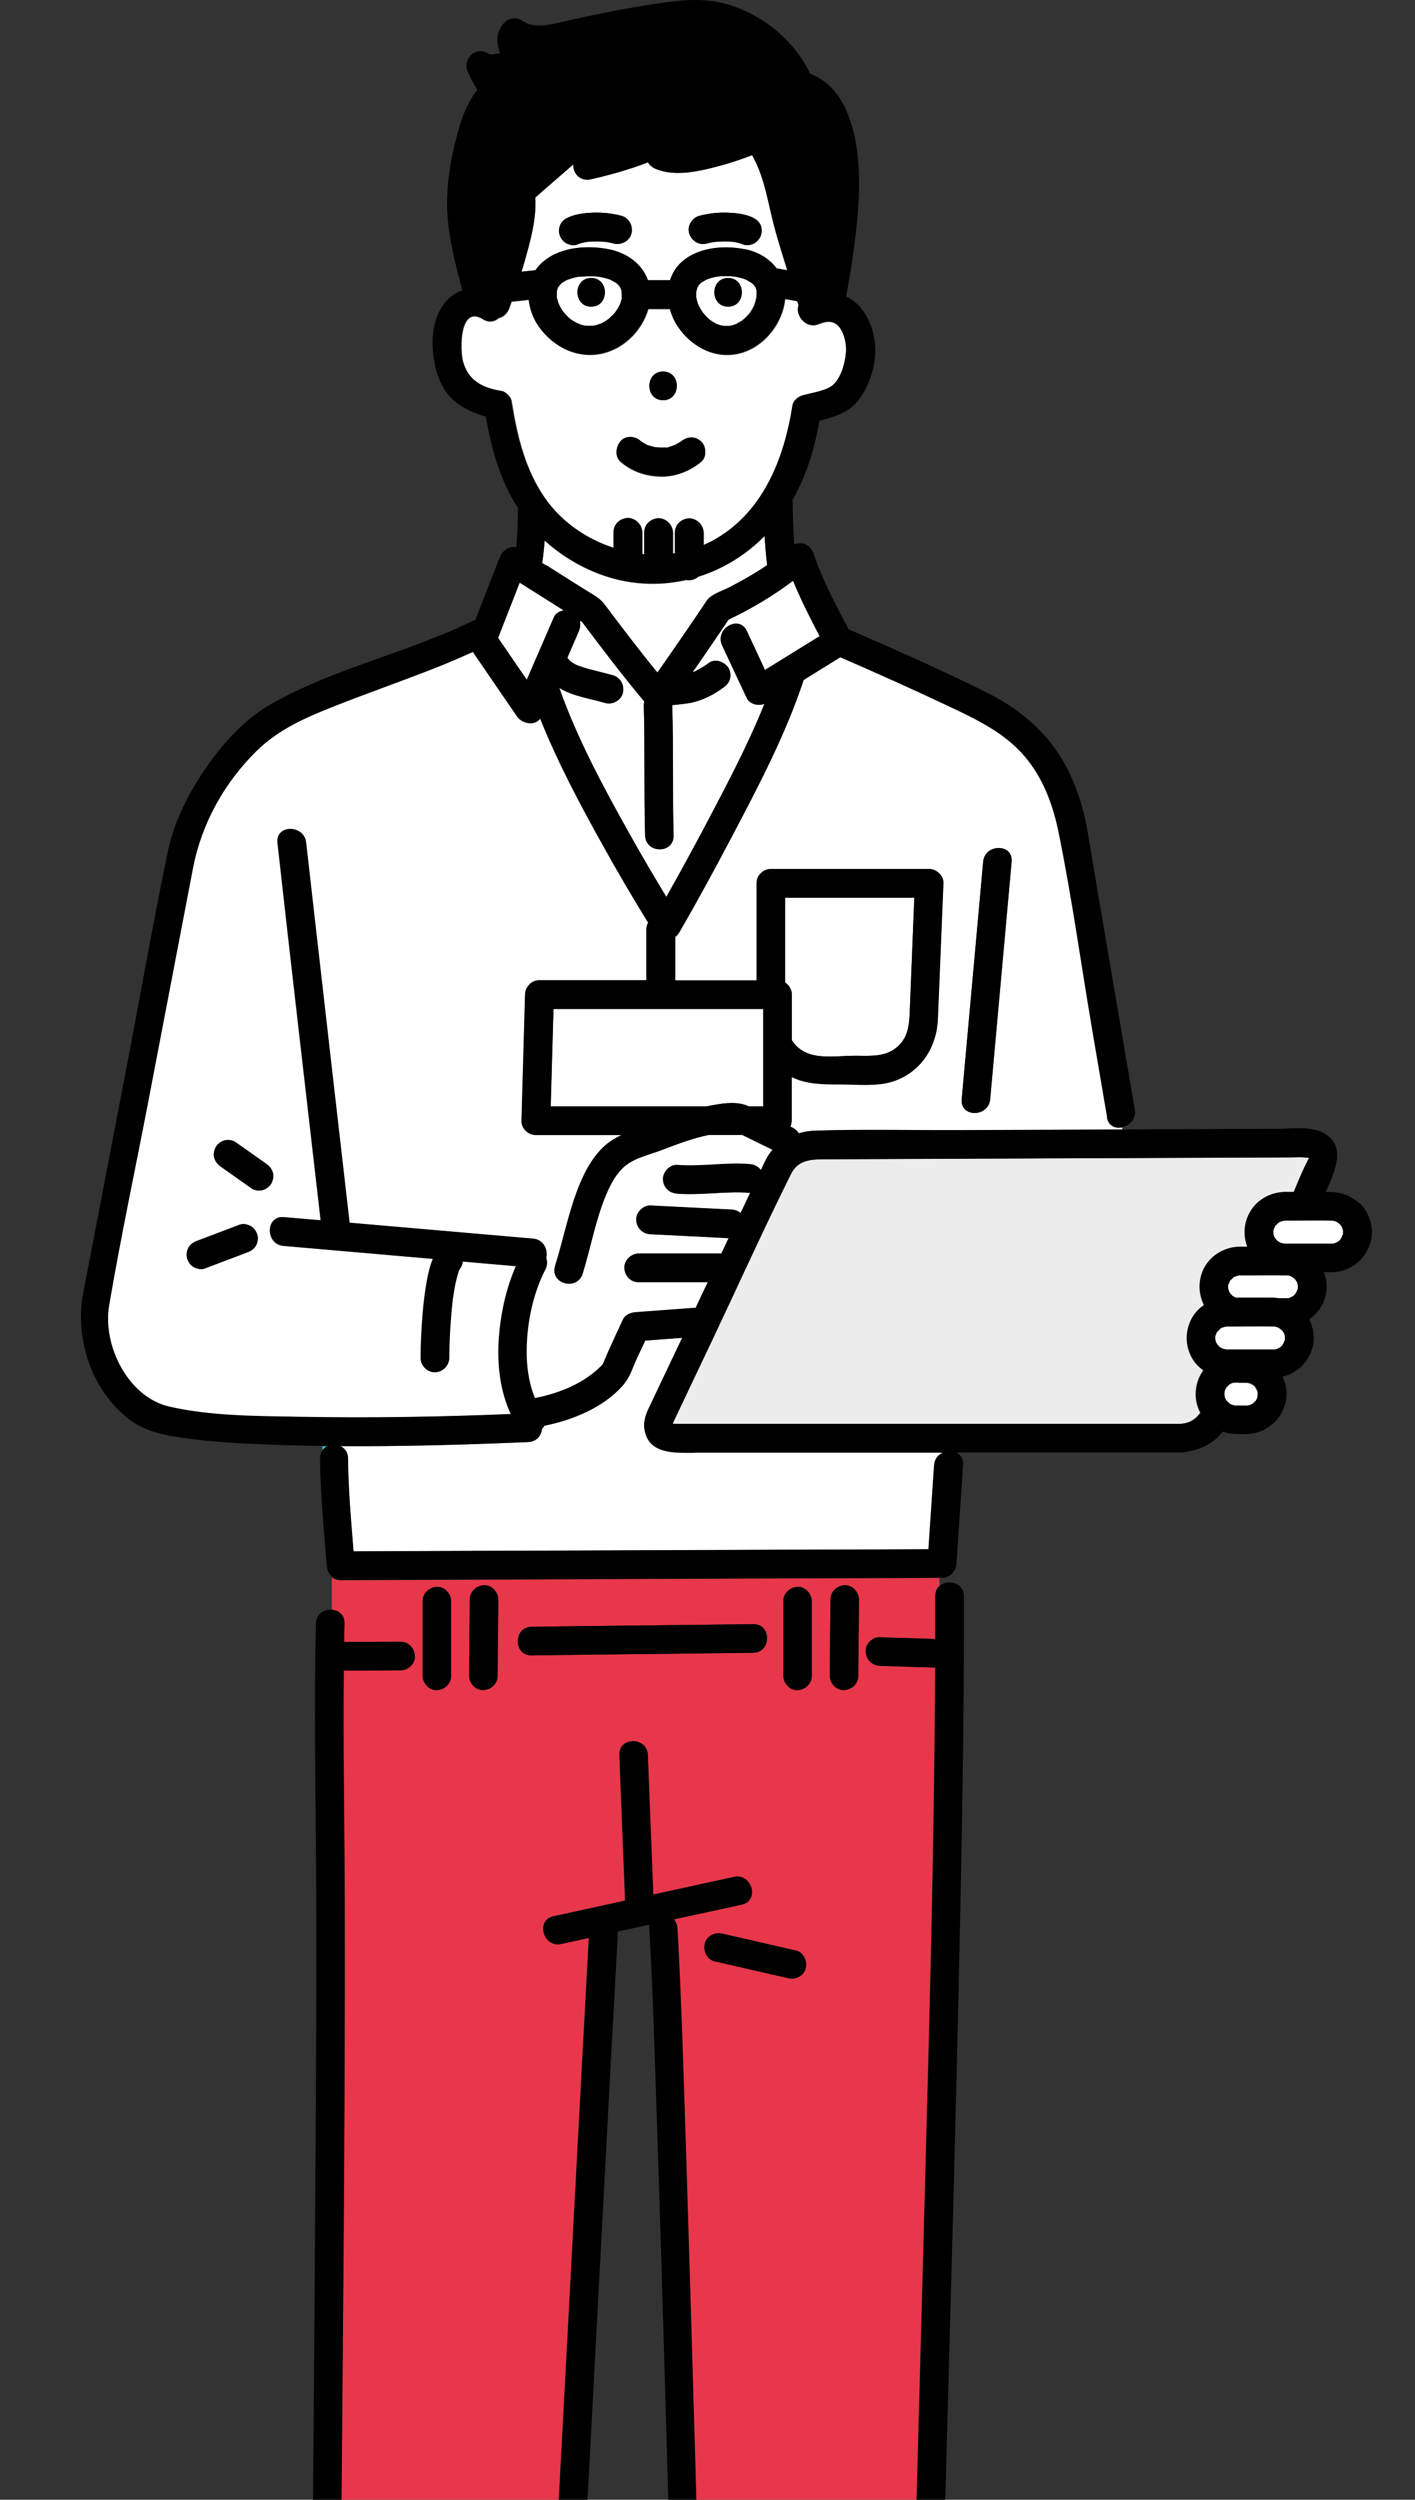 <svg width="154" height="272" viewBox="0 0 154 272" fill="none" xmlns="http://www.w3.org/2000/svg">
<rect x="0" y="0" width="154" height="272" fill="#333333" stroke="none"/>
<g clip-path="url(#clip0_1325_8402)">
<path d="M79.276 67.441C77.986 69.36 76.682 71.264 75.363 73.168C75.406 73.154 75.449 73.14 75.492 73.125C76.08 72.851 76.639 72.519 77.155 72.13C77.857 71.625 78.86 72.029 79.276 72.692C79.491 73.024 79.534 73.515 79.434 73.89C79.319 74.308 79.061 74.582 78.717 74.828C77.757 75.52 76.682 76.097 75.521 76.4C74.79 76.588 74.044 76.631 73.313 76.717C73.285 76.717 73.242 76.717 73.213 76.732C73.199 76.732 73.184 76.732 73.156 76.732C73.156 76.775 73.156 76.804 73.156 76.833C73.285 81.521 73.156 86.224 73.299 90.913C73.356 92.933 70.26 92.918 70.203 90.913C70.074 86.224 70.203 81.521 70.06 76.833C70.06 76.645 70.088 76.487 70.117 76.342C67.766 73.529 65.545 70.615 63.352 67.686C63.266 67.629 63.18 67.586 63.094 67.528C63.18 67.917 63.137 68.35 62.965 68.74C62.549 69.692 62.148 70.644 61.732 71.596C61.775 71.639 61.818 71.683 61.861 71.74C61.847 71.712 61.847 71.712 61.861 71.74C61.904 71.784 61.933 71.827 61.976 71.87C62.033 71.928 62.105 71.986 62.162 72.043C62.162 72.043 62.176 72.043 62.191 72.058C62.277 72.115 62.377 72.173 62.477 72.231C62.578 72.288 62.678 72.346 62.793 72.389C62.807 72.389 62.821 72.389 62.836 72.404C63.051 72.49 63.28 72.563 63.495 72.635C64.541 72.967 65.631 73.183 66.691 73.486C67.523 73.731 67.967 74.582 67.781 75.405C67.594 76.227 66.648 76.717 65.874 76.501C64.728 76.169 63.552 75.953 62.434 75.578C61.875 75.39 61.345 75.159 60.858 74.856C62.821 80.41 65.674 85.676 68.54 90.812C69.816 93.106 71.149 95.371 72.511 97.607C73.958 95.024 75.377 92.428 76.768 89.816C79.032 85.517 81.369 81.132 83.189 76.588C82.515 76.862 81.569 76.631 81.254 75.938C80.365 74.034 79.477 72.144 78.588 70.24C77.742 68.437 80.423 66.85 81.268 68.668C81.928 70.081 82.587 71.495 83.246 72.909C85.224 71.683 87.217 70.456 89.195 69.23C88.163 67.254 87.145 65.249 86.299 63.185C84.106 64.845 81.799 66.215 79.262 67.427L79.276 67.441Z" fill="white"/>
<path d="M85.439 97.679V106.32C85.439 106.508 85.439 106.71 85.439 106.912C85.87 107.186 86.171 107.676 86.171 108.224V113.187C86.572 113.822 87.145 114.327 87.991 114.644C89.481 115.192 91.46 114.875 93.007 114.875C94.713 114.875 96.476 115.077 97.809 113.764C98.913 112.668 98.956 111.297 99.013 109.854C99.085 108.195 99.142 106.536 99.214 104.877C99.314 102.483 99.415 100.073 99.501 97.679H85.439V97.679Z" fill="white"/>
<path d="M59.453 61.556C60.829 62.421 62.205 63.287 63.581 64.167C64.326 64.643 65.215 65.061 65.76 65.783C67.652 68.293 69.544 70.788 71.536 73.227C72.64 71.64 73.758 70.053 74.847 68.451C75.363 67.687 75.879 66.937 76.395 66.172C76.653 65.783 76.911 65.306 77.269 65.018C77.843 64.556 78.688 64.297 79.362 63.95C79.892 63.676 80.437 63.388 80.953 63.099C81.813 62.623 82.659 62.104 83.476 61.541C83.476 61.541 83.476 61.541 83.49 61.541C83.361 60.488 83.275 59.421 83.203 58.353C81.154 60.416 78.688 61.931 76.008 62.767C75.736 62.998 75.392 63.143 75.005 63.157C74.904 63.157 74.79 63.157 74.675 63.128C71.622 63.821 68.368 63.662 65.201 62.465C62.993 61.628 60.987 60.387 59.267 58.829C59.209 59.666 59.109 60.488 58.994 61.31C59.138 61.397 59.295 61.498 59.439 61.584L59.453 61.556Z" fill="white"/>
<path d="M75.578 158.082C73.485 158.082 70.576 158.298 70.131 155.543C69.945 154.432 70.475 153.48 70.934 152.513C71.507 151.301 72.081 150.104 72.654 148.892C73.184 147.781 73.7 146.685 74.231 145.574C72.883 145.675 71.55 145.776 70.203 145.877C69.859 146.598 69.515 147.334 69.185 148.056C68.727 149.08 68.526 149.931 67.666 150.869C65.573 153.191 62.277 154.533 59.224 155.139C59.152 155.269 59.08 155.399 58.966 155.514C58.88 156.221 58.392 156.884 57.489 156.913C57.274 156.913 57.074 156.928 56.859 156.942C50.265 157.216 43.643 157.404 37.021 157.36C37.494 157.577 37.852 158.024 37.852 158.702C37.881 162.063 38.182 165.454 38.455 168.815C40.676 168.815 42.898 168.801 45.12 168.786C56.844 168.743 68.583 168.7 80.308 168.656C87.217 168.627 94.126 168.599 101.034 168.584C101.235 165.526 101.45 162.482 101.651 159.423C101.694 158.731 102.095 158.284 102.597 158.067H75.564L75.578 158.082Z" fill="white"/>
<path d="M66.82 59.666V57.978C66.82 57.098 67.537 56.449 68.368 56.42C68.755 56.406 69.2 56.607 69.472 56.882C69.759 57.17 69.931 57.588 69.931 57.992V60.344C70.002 60.344 70.088 60.358 70.16 60.373V58.007C70.16 57.127 70.877 56.478 71.708 56.449C72.095 56.434 72.539 56.636 72.812 56.91C73.098 57.199 73.27 57.617 73.27 58.021V60.301C73.342 60.301 73.428 60.286 73.5 60.272V58.021C73.5 57.141 74.216 56.492 75.048 56.463C75.435 56.449 75.879 56.651 76.151 56.925C76.438 57.213 76.61 57.632 76.61 58.036V59.377C76.897 59.247 77.198 59.118 77.47 58.973C83.017 56.016 85.382 50.116 86.299 44.186C86.385 43.667 86.901 43.234 87.389 43.09C88.32 42.83 89.467 42.672 90.313 42.224C91.502 41.604 92.004 39.671 92.119 38.445C92.219 37.319 91.775 35.285 90.456 35.055C90.169 34.997 89.868 35.055 89.596 35.127C89.295 35.199 88.894 35.401 89.223 35.242C87.804 35.935 86.529 34.391 86.959 33.28C86.901 33.121 86.858 32.963 86.801 32.804C86.729 32.804 86.672 32.79 86.6 32.761C86.5 32.746 86.4 32.732 86.299 32.703C86.027 32.66 85.74 32.617 85.468 32.559C85.196 35.242 83.189 37.752 80.58 38.459C77.914 39.166 75.291 37.796 73.801 35.574C73.414 34.997 73.127 34.333 72.941 33.655H70.576C69.916 35.935 68.024 37.853 65.745 38.445C62.979 39.166 60.241 37.824 58.65 35.545C58.062 34.694 57.69 33.67 57.59 32.645C56.959 32.718 56.328 32.775 55.697 32.847C55.611 33.078 55.54 33.309 55.454 33.54C55.239 34.117 54.823 34.506 54.293 34.636C53.863 35.026 53.232 35.17 52.587 34.766C50.022 33.165 50.079 37.998 50.394 39.282C50.925 41.402 52.573 42.297 54.623 42.599C55.096 42.672 55.626 43.22 55.712 43.696C56.3 47.418 57.188 51.169 59.381 54.285C61.202 56.867 63.911 58.757 66.878 59.724L66.82 59.666ZM72.167 40.421C74.159 40.421 74.159 43.537 72.167 43.537C70.174 43.537 70.174 40.421 72.167 40.421ZM67.551 48.024C68.139 47.375 69.128 47.49 69.744 48.024C69.773 48.053 69.759 48.038 69.773 48.053C69.787 48.053 69.816 48.081 69.83 48.096C69.945 48.168 70.06 48.24 70.189 48.312C70.246 48.341 70.318 48.37 70.375 48.413C70.533 48.485 70.504 48.471 70.289 48.385C70.332 48.442 70.533 48.471 70.59 48.5C70.719 48.543 70.862 48.586 71.006 48.615C71.077 48.63 71.378 48.731 71.421 48.702C71.206 48.673 71.163 48.673 71.278 48.687C71.335 48.687 71.393 48.687 71.436 48.702C71.579 48.702 71.722 48.716 71.866 48.731C72.023 48.731 72.167 48.731 72.324 48.731C72.396 48.731 72.482 48.731 72.554 48.716L72.367 48.745C72.611 48.788 73.012 48.601 73.242 48.529C73.285 48.514 73.629 48.356 73.485 48.442C73.557 48.399 73.657 48.356 73.672 48.341C73.801 48.269 73.915 48.197 74.03 48.125C74.087 48.081 74.145 48.053 74.202 48.009C74.173 48.038 74.173 48.038 74.145 48.053C74.818 47.519 75.65 47.461 76.309 48.067C76.882 48.601 76.94 49.755 76.309 50.274C75.048 51.299 73.5 51.904 71.866 51.876C70.275 51.847 68.755 51.327 67.537 50.274C66.878 49.697 67.007 48.659 67.537 48.067L67.551 48.024Z" fill="white"/>
<path d="M57.332 73.977C58.321 71.712 59.295 69.432 60.284 67.167C60.471 66.735 60.901 66.504 61.359 66.432C59.754 65.422 58.163 64.412 56.558 63.402C55.769 65.407 54.995 67.413 54.207 69.418C55.253 70.933 56.285 72.462 57.332 73.977V73.977Z" fill="white"/>
<path d="M55.583 153.884C54.393 151.33 54.078 148.387 54.279 145.603C54.479 142.934 55.053 140.251 56.127 137.784C55.64 137.741 55.153 137.697 54.651 137.654C53.218 137.524 51.785 137.409 50.337 137.279C50.322 137.495 50.251 137.697 50.136 137.899C50.093 137.986 50.036 138.058 49.993 138.145C49.964 138.188 49.95 138.231 49.921 138.289C49.864 138.433 49.878 138.39 49.978 138.145C49.892 138.188 49.806 138.65 49.778 138.736C49.635 139.241 49.52 139.76 49.419 140.28C49.377 140.554 49.334 140.813 49.291 141.088C49.291 141.145 49.276 141.189 49.262 141.246C49.262 141.246 49.262 141.246 49.262 141.261C49.248 141.376 49.233 141.506 49.219 141.621C49.147 142.227 49.09 142.819 49.047 143.425C48.932 144.867 48.875 146.324 48.861 147.767C48.861 148.618 48.158 149.325 47.312 149.325C46.467 149.325 45.764 148.604 45.764 147.767C45.764 146.238 45.85 144.709 45.965 143.179C46.066 141.895 46.209 140.597 46.453 139.328C46.596 138.549 46.782 137.726 47.097 136.99C41.679 136.514 36.261 136.053 30.843 135.577C28.865 135.404 28.851 132.288 30.843 132.461C31.961 132.562 33.094 132.648 34.212 132.749C34.441 132.764 34.656 132.792 34.885 132.807C34.785 131.985 34.699 131.148 34.599 130.326C33.122 117.457 31.617 104.589 30.184 91.706C29.955 89.716 33.065 89.73 33.28 91.706C33.638 94.895 33.997 98.097 34.369 101.285C35.573 111.889 36.792 122.478 38.01 133.067C44.661 133.644 51.326 134.221 57.977 134.798C59.138 134.899 59.625 136.024 59.41 136.904C59.553 137.279 59.553 137.712 59.31 138.173C58.163 140.381 57.518 143.05 57.332 145.589C57.174 147.81 57.332 150.104 58.177 152.153C60.915 151.619 63.61 150.508 65.502 148.56C65.502 148.56 65.502 148.56 65.516 148.546C65.559 148.474 65.602 148.402 65.645 148.344C65.674 148.257 65.717 148.171 65.745 148.084C66.003 147.45 66.29 146.829 66.577 146.194C66.978 145.314 67.379 144.449 67.781 143.583C68.024 143.078 68.598 142.848 69.114 142.804C71.192 142.646 73.256 142.501 75.334 142.343C75.463 142.343 75.578 142.343 75.678 142.343C76.123 141.405 76.567 140.467 77.011 139.53C74.503 139.53 71.995 139.53 69.486 139.53C68.612 139.53 67.967 138.823 67.938 137.971C67.895 137.135 68.684 136.413 69.486 136.413C69.845 136.413 70.217 136.413 70.576 136.413C73.113 136.413 75.65 136.413 78.187 136.413C78.287 136.413 78.373 136.413 78.473 136.442C78.746 135.88 79.018 135.303 79.276 134.74C79.018 134.74 78.76 134.711 78.516 134.697C75.936 134.567 73.356 134.437 70.776 134.307C69.902 134.264 69.271 133.629 69.228 132.749C69.185 131.941 69.974 131.148 70.776 131.191C71.149 131.206 71.522 131.234 71.894 131.249C74.474 131.379 77.054 131.509 79.634 131.638C80.007 131.653 80.322 131.797 80.58 132.013C80.924 131.278 81.283 130.542 81.627 129.806C81.612 129.806 81.584 129.806 81.569 129.806C78.932 129.59 76.323 130.095 73.686 129.893C72.812 129.821 72.181 129.229 72.138 128.335C72.109 127.541 72.883 126.705 73.686 126.777C76.323 126.993 78.932 126.488 81.569 126.69C82.085 126.733 82.515 126.979 82.788 127.354C83.003 126.892 83.203 126.416 83.447 125.983C83.619 125.666 83.834 125.377 84.063 125.118C82.96 124.584 81.87 124.05 80.767 123.502H77.126C75.392 123.863 73.729 124.483 72.095 125.118C70.762 125.637 69.085 125.969 67.967 126.921C67.021 127.729 66.405 128.912 65.932 130.051C64.785 132.792 64.269 135.764 63.395 138.606C62.807 140.525 59.811 139.703 60.399 137.77C61.388 134.581 61.99 131.263 63.366 128.205C63.982 126.849 64.814 125.522 65.96 124.555C66.476 124.122 67.035 123.79 67.637 123.516H58.292C57.475 123.516 56.715 122.795 56.744 121.958C56.873 117.385 57.002 112.812 57.131 108.239C57.131 107.849 57.274 107.532 57.475 107.287C57.719 106.926 58.12 106.681 58.679 106.681H70.332V101.156C70.332 100.882 70.404 100.622 70.533 100.405C68.841 97.679 67.222 94.909 65.659 92.096C63.151 87.609 60.7 82.993 58.779 78.203C58.163 79.055 56.787 78.737 56.257 77.958C55.526 76.891 54.78 75.809 54.049 74.741C53.189 73.472 52.315 72.216 51.455 70.947C50.308 71.466 49.161 71.957 48.001 72.433C44.159 73.977 40.26 75.318 36.419 76.833C33.323 78.059 30.313 79.343 27.905 81.723C24.379 85.2 21.899 89.658 20.968 94.534C19.348 102.988 17.728 111.442 16.109 119.895C14.69 127.282 13.113 134.653 11.852 142.069C11.106 146.454 13.916 152.052 18.373 153.076C22.903 154.129 27.833 154.1 32.506 154.187C40.189 154.331 47.886 154.201 55.554 153.884H55.583ZM27.848 135.548C27.633 135.923 27.303 136.11 26.916 136.269C26.73 136.341 26.529 136.413 26.343 136.486C24.981 137.005 23.634 137.524 22.272 138.029C21.885 138.173 21.426 138.058 21.082 137.87C20.724 137.683 20.495 137.322 20.366 136.933C20.251 136.558 20.323 136.067 20.523 135.735C20.738 135.36 21.068 135.173 21.455 135.014C21.641 134.942 21.842 134.87 22.028 134.798C23.39 134.278 24.737 133.759 26.099 133.254C26.486 133.11 26.945 133.225 27.289 133.413C27.647 133.6 27.876 133.961 28.005 134.35C28.12 134.726 28.048 135.216 27.848 135.548ZM28.607 129.489C28.249 129.59 27.733 129.547 27.418 129.33C26.3 128.537 25.167 127.743 24.049 126.95C23.705 126.705 23.462 126.416 23.333 126.012C23.204 125.608 23.304 125.175 23.49 124.815C23.662 124.483 24.064 124.194 24.422 124.093C24.78 123.992 25.296 124.036 25.612 124.252C26.73 125.046 27.862 125.839 28.98 126.632C29.324 126.878 29.568 127.166 29.697 127.57C29.826 127.974 29.725 128.407 29.539 128.768C29.367 129.099 28.966 129.388 28.607 129.489Z" fill="white"/>
<path d="M84.436 25.288C83.605 22.417 83.318 19.489 81.856 16.892C80.724 17.325 79.563 17.714 78.402 18.032C76.266 18.609 73.571 19.272 71.421 18.407C71.006 18.233 70.705 17.988 70.518 17.671C68.483 18.464 66.333 19.056 64.298 19.517C63.165 19.777 62.348 18.897 62.391 17.902C61.015 19.099 59.639 20.296 58.263 21.494C58.392 23.874 57.676 26.384 57.045 28.62C56.959 28.938 56.844 29.255 56.758 29.573C57.26 29.515 57.776 29.457 58.278 29.414C58.45 29.154 58.65 28.923 58.88 28.692C60.772 26.889 63.767 26.673 66.204 27.12C68.168 27.495 69.873 28.678 70.518 30.496H72.926C73.141 29.832 73.485 29.198 74.016 28.678C75.807 26.918 78.66 26.673 80.996 27.12C82.458 27.394 83.734 28.144 84.551 29.255C84.694 29.255 84.823 29.255 84.966 29.298C85.067 29.313 85.167 29.327 85.267 29.356C85.411 29.385 85.554 29.399 85.683 29.428C85.253 28.058 84.823 26.687 84.436 25.302V25.288ZM68.727 25.403C68.54 26.226 67.594 26.702 66.82 26.5C66.548 26.428 66.261 26.37 65.989 26.327C65.272 26.255 64.57 26.24 63.853 26.327C63.495 26.384 63.151 26.471 62.807 26.615C62.434 26.774 61.947 26.644 61.617 26.456C61.259 26.269 61.03 25.908 60.901 25.519C60.786 25.144 60.858 24.653 61.058 24.321C61.288 23.932 61.589 23.773 61.99 23.6C62.807 23.254 63.767 23.167 64.642 23.138C65.645 23.11 66.677 23.225 67.652 23.485C68.483 23.715 68.927 24.581 68.741 25.403H68.727ZM82.845 25.519C82.759 25.894 82.458 26.269 82.128 26.456C81.827 26.63 81.283 26.759 80.939 26.615C80.609 26.471 80.251 26.399 79.892 26.327C79.176 26.24 78.473 26.255 77.757 26.327C77.47 26.37 77.198 26.428 76.925 26.5C76.08 26.731 75.277 26.211 75.019 25.403C74.761 24.596 75.32 23.701 76.108 23.485C77.083 23.225 78.115 23.11 79.118 23.138C79.993 23.167 80.953 23.254 81.77 23.6C82.171 23.759 82.458 23.946 82.702 24.321C82.931 24.682 82.945 25.129 82.859 25.519H82.845Z" fill="white"/>
<path d="M67.68 32.357C67.68 32.357 67.68 32.357 67.68 32.328C67.68 32.227 67.68 32.112 67.68 32.011C67.68 31.968 67.637 31.665 67.652 31.665C67.652 31.621 67.623 31.578 67.623 31.564C67.594 31.462 67.451 31.174 67.623 31.506C67.58 31.434 67.551 31.362 67.523 31.304C67.494 31.246 67.451 31.203 67.422 31.145C67.394 31.116 67.322 31.015 67.279 30.986C67.207 30.914 67.136 30.857 67.064 30.785C67.064 30.785 67.064 30.785 67.05 30.785C66.863 30.669 66.648 30.568 66.462 30.453C66.419 30.438 66.39 30.424 66.347 30.409C66.247 30.381 66.132 30.337 66.032 30.308C65.803 30.236 65.588 30.193 65.358 30.15C65.301 30.15 65.143 30.121 65.1 30.107C64.986 30.107 64.857 30.078 64.742 30.078C64.226 30.049 63.724 30.078 63.208 30.107C63.18 30.107 63.122 30.107 63.094 30.107C63.022 30.107 62.965 30.121 62.893 30.135C62.664 30.179 62.434 30.236 62.219 30.294C62.09 30.337 61.961 30.381 61.832 30.424C61.832 30.424 61.832 30.424 61.818 30.424C61.646 30.51 61.46 30.597 61.302 30.698C61.259 30.727 61.216 30.756 61.173 30.785C61.144 30.799 61.116 30.828 61.101 30.842C61.03 30.914 60.829 31.16 60.858 31.102C60.815 31.16 60.772 31.217 60.743 31.289C60.743 31.289 60.714 31.362 60.686 31.419C60.671 31.477 60.643 31.549 60.643 31.564C60.643 31.592 60.643 31.607 60.628 31.636C60.628 31.636 60.628 31.679 60.6 31.751C60.6 31.78 60.6 31.794 60.6 31.823C60.6 31.924 60.6 32.04 60.6 32.141C60.6 32.184 60.6 32.242 60.6 32.285C60.6 32.328 60.6 32.386 60.614 32.415C60.671 32.617 60.729 32.819 60.786 33.006C60.8 33.021 60.929 33.338 60.972 33.41C61.073 33.598 61.187 33.771 61.302 33.929C61.302 33.944 61.302 33.944 61.331 33.958C61.417 34.059 61.503 34.16 61.589 34.261C61.732 34.42 61.89 34.564 62.047 34.709C62.09 34.737 62.148 34.795 62.176 34.809C62.277 34.882 62.377 34.939 62.477 34.997C62.606 35.084 62.75 35.141 62.893 35.213C62.95 35.228 63.122 35.3 63.137 35.314C63.223 35.343 63.323 35.372 63.409 35.401C63.524 35.43 63.638 35.459 63.767 35.473C63.796 35.473 63.839 35.473 63.853 35.473C64.068 35.473 64.298 35.473 64.513 35.473C64.513 35.473 64.885 35.401 64.957 35.386C65.029 35.372 65.344 35.242 65.387 35.242C65.602 35.141 65.803 35.026 66.003 34.896C66.075 34.853 66.161 34.795 66.233 34.737C66.261 34.709 66.304 34.68 66.319 34.665C66.491 34.507 66.663 34.348 66.82 34.175C66.863 34.131 66.892 34.088 66.935 34.045C66.949 34.016 67.021 33.929 67.05 33.886C67.193 33.684 67.322 33.468 67.437 33.237C67.465 33.194 67.48 33.136 67.508 33.093C67.523 33.049 67.551 32.963 67.566 32.934C67.623 32.746 67.666 32.559 67.709 32.371L67.68 32.357ZM64.341 33.367C62.348 33.367 62.348 30.251 64.341 30.251C66.333 30.251 66.333 33.367 64.341 33.367Z" fill="white"/>
<path d="M120.485 121.583C119.954 118.496 119.438 115.423 118.908 112.336C117.661 105.036 116.658 97.65 115.167 90.408C114.551 87.451 113.447 84.537 111.455 82.243C109.29 79.747 106.424 78.362 103.5 76.977C99.515 75.088 95.487 73.284 91.445 71.524C90.112 72.347 88.779 73.169 87.446 74.005C85.483 79.949 82.501 85.604 79.591 91.129C77.757 94.621 75.879 98.083 73.901 101.488C73.786 101.689 73.643 101.834 73.471 101.949V106.695H82.329C82.329 106.378 82.329 106.075 82.329 105.772V96.135C82.329 95.674 82.501 95.328 82.745 95.068C82.745 95.068 82.759 95.053 82.773 95.039C82.788 95.025 82.802 95.01 82.831 94.996C83.075 94.751 83.418 94.577 83.877 94.577H101.106C101.923 94.577 102.697 95.299 102.654 96.135C102.496 99.872 102.353 103.608 102.195 107.345C102.152 108.499 102.095 109.667 102.052 110.821C101.952 113.937 100.232 116.664 97.207 117.674C95.416 118.265 93.251 118.006 91.388 118.006C89.525 118.006 87.761 118.006 86.142 117.198V121.958C86.142 122.189 86.085 122.406 85.999 122.608C86.099 122.651 86.185 122.709 86.285 122.752C86.586 122.896 86.801 123.113 86.916 123.343C87.46 123.185 88.034 123.084 88.607 123.055C93.724 122.882 98.884 123.012 104.001 122.997C110.05 122.968 116.099 122.954 122.147 122.925L122.119 122.68C121.402 122.838 120.628 122.55 120.456 121.598L120.485 121.583ZM107.771 119.607C107.585 121.598 104.489 121.612 104.675 119.607C105.449 110.994 106.223 102.382 107.011 93.769C107.198 91.779 110.294 91.764 110.107 93.769C109.333 102.382 108.559 110.994 107.771 119.607Z" fill="white"/>
<path d="M82.372 31.823C82.358 31.751 82.344 31.679 82.329 31.592C82.329 31.534 82.3 31.491 82.286 31.433C82.286 31.405 82.229 31.289 82.2 31.246C82.171 31.203 82.143 31.159 82.114 31.116C82.114 31.116 82.085 31.073 82.057 31.029C81.971 30.943 81.885 30.856 81.784 30.77C81.784 30.77 81.784 30.77 81.77 30.77C81.598 30.669 81.426 30.568 81.254 30.467C81.225 30.452 81.197 30.438 81.182 30.424C81.168 30.424 81.154 30.424 81.125 30.409C81.053 30.38 80.967 30.352 80.896 30.323C80.652 30.25 80.394 30.178 80.15 30.135C80.064 30.121 79.677 30.077 80.036 30.106C79.95 30.106 79.849 30.092 79.763 30.077C79.247 30.034 78.731 30.049 78.215 30.077C78.187 30.077 78.187 30.077 78.172 30.077C78.058 30.092 77.943 30.121 77.828 30.135C77.642 30.178 77.456 30.222 77.269 30.279C77.155 30.323 77.026 30.366 76.911 30.409C76.739 30.496 76.581 30.597 76.409 30.698C76.409 30.698 76.409 30.698 76.381 30.698C76.323 30.755 76.252 30.799 76.194 30.856C76.137 30.914 76.094 30.957 76.051 31.015C76.008 31.116 75.936 31.217 75.879 31.304C75.836 31.448 75.793 31.592 75.764 31.751C75.764 31.866 75.764 31.982 75.764 32.111C75.764 32.14 75.764 32.169 75.764 32.184C75.764 32.184 75.764 32.212 75.764 32.299C75.764 32.313 75.764 32.342 75.764 32.357C75.822 32.587 75.865 32.804 75.936 33.02C75.936 33.02 75.994 33.165 76.022 33.222C76.051 33.28 76.094 33.352 76.094 33.352C76.194 33.54 76.309 33.742 76.424 33.915C76.452 33.958 76.481 33.987 76.51 34.03C76.51 34.03 76.596 34.146 76.624 34.174C76.782 34.362 76.954 34.535 77.14 34.694C77.14 34.694 77.269 34.795 77.312 34.838C77.37 34.881 77.456 34.939 77.456 34.939C77.642 35.054 77.828 35.155 78.015 35.256C78.115 35.285 78.23 35.328 78.33 35.357C78.459 35.401 78.602 35.429 78.746 35.444C78.746 35.444 78.746 35.444 78.774 35.444C78.975 35.444 79.176 35.444 79.376 35.444C79.419 35.444 79.477 35.444 79.505 35.429C79.62 35.401 79.72 35.386 79.821 35.343C79.907 35.314 79.993 35.285 80.064 35.256C80.093 35.256 80.107 35.256 80.122 35.242C80.136 35.242 80.15 35.227 80.179 35.199C80.365 35.083 80.552 34.982 80.752 34.867C80.781 34.852 80.795 34.838 80.81 34.824C80.81 34.824 80.838 34.795 80.853 34.78C80.924 34.723 80.982 34.665 81.053 34.607C81.211 34.463 81.369 34.29 81.512 34.131C81.526 34.117 81.526 34.117 81.541 34.102C81.612 34.001 81.67 33.915 81.742 33.814C81.856 33.626 81.957 33.439 82.057 33.237C82.071 33.208 82.085 33.193 82.085 33.179C82.085 33.165 82.085 33.15 82.085 33.136C82.114 33.049 82.143 32.977 82.171 32.891C82.229 32.703 82.272 32.501 82.315 32.299C82.315 32.184 82.315 32.083 82.329 31.967C82.329 31.866 82.243 31.361 82.329 31.78L82.372 31.823ZM79.233 33.367C77.241 33.367 77.241 30.25 79.233 30.25C81.225 30.25 81.225 33.367 79.233 33.367Z" fill="white"/>
<path d="M144.88 132.821C143.547 132.792 142.2 132.821 140.867 132.821H140.035C140.035 132.821 139.906 132.821 139.849 132.821C139.792 132.821 139.62 132.85 139.562 132.864C139.433 132.908 139.261 132.98 139.29 132.951C139.218 132.994 139.147 133.038 139.075 133.081C139.132 133.066 138.817 133.384 138.831 133.326C138.788 133.384 138.76 133.456 138.717 133.514C138.717 133.528 138.631 133.744 138.616 133.773C138.602 133.817 138.588 133.845 138.573 133.86C138.573 133.874 138.573 133.903 138.573 133.932C138.573 133.99 138.573 134.047 138.573 134.076C138.573 134.12 138.573 134.163 138.573 134.221C138.588 134.408 138.588 134.422 138.573 134.235C138.588 134.336 138.616 134.422 138.645 134.509C138.645 134.538 138.645 134.567 138.659 134.581C138.659 134.596 138.688 134.61 138.717 134.653C138.745 134.697 138.774 134.754 138.803 134.798C138.803 134.798 138.96 134.985 138.989 135C139.018 135.028 139.032 135.043 139.046 135.072C139.061 135.072 139.089 135.086 139.118 135.101C139.132 135.101 139.304 135.202 139.347 135.23C139.405 135.245 139.476 135.274 139.534 135.288C139.534 135.288 139.763 135.331 139.82 135.331C140.265 135.331 140.695 135.331 141.139 135.331H144.909C144.909 135.331 145.024 135.331 145.081 135.331C145.081 135.331 145.138 135.331 145.21 135.302C145.239 135.302 145.411 135.216 145.454 135.202C145.554 135.129 145.697 135.043 145.697 135.057C145.755 135 145.812 134.942 145.869 134.884C145.869 134.884 145.955 134.74 146.013 134.639C146.027 134.596 146.099 134.422 146.113 134.394C146.127 134.35 146.142 134.322 146.156 134.307C146.156 134.293 146.156 134.264 146.156 134.235C146.156 134.177 146.156 134.12 146.156 134.076C146.156 134.033 146.156 133.99 146.156 133.932C146.142 133.744 146.142 133.73 146.156 133.918C146.142 133.817 146.113 133.73 146.084 133.643C146.084 133.615 146.084 133.586 146.07 133.571C146.07 133.557 146.041 133.542 146.013 133.499C145.984 133.442 145.941 133.369 145.898 133.312C145.884 133.297 145.884 133.283 145.841 133.254C145.826 133.24 145.669 133.11 145.654 133.081C145.554 133.023 145.396 132.937 145.396 132.922C145.339 132.908 145.267 132.893 145.21 132.864C145.138 132.85 145.095 132.836 145.081 132.836C145.024 132.836 144.966 132.836 144.895 132.836C144.895 132.836 144.88 132.836 144.866 132.836L144.88 132.821Z" fill="white"/>
<path d="M140.308 138.808C140.236 138.794 140.193 138.779 140.179 138.779C140.121 138.779 140.064 138.779 139.992 138.779C139.992 138.779 139.978 138.779 139.964 138.779C138.631 138.751 137.283 138.779 135.95 138.779H135.119C135.119 138.779 134.99 138.779 134.933 138.779C134.875 138.779 134.703 138.808 134.646 138.823C134.517 138.866 134.345 138.938 134.374 138.909C134.302 138.953 134.23 138.996 134.159 139.039C134.216 139.025 133.901 139.342 133.915 139.284C133.872 139.342 133.843 139.414 133.8 139.472C133.8 139.486 133.714 139.703 133.7 139.732C133.686 139.775 133.671 139.804 133.657 139.818C133.657 139.833 133.657 139.861 133.657 139.89C133.657 139.948 133.657 140.006 133.657 140.035C133.657 140.078 133.657 140.121 133.657 140.179C133.671 140.366 133.671 140.381 133.657 140.193C133.671 140.294 133.7 140.381 133.729 140.467C133.729 140.496 133.729 140.525 133.743 140.539C133.743 140.554 133.772 140.568 133.8 140.612C133.829 140.655 133.858 140.713 133.886 140.756C133.886 140.756 134.044 140.943 134.073 140.958C134.101 140.987 134.116 141.001 134.13 141.03C134.144 141.03 134.173 141.044 134.202 141.059C134.216 141.059 134.388 141.16 134.431 141.189C134.445 141.189 134.474 141.189 134.488 141.203C134.89 141.203 135.277 141.203 135.664 141.203H138.258C138.588 141.203 138.903 141.232 139.218 141.275H139.992C139.992 141.275 140.107 141.275 140.164 141.275C140.164 141.275 140.222 141.275 140.293 141.246C140.322 141.246 140.494 141.16 140.537 141.145C140.637 141.073 140.781 140.987 140.781 141.001C140.838 140.943 140.895 140.886 140.953 140.828C140.953 140.828 141.039 140.684 141.096 140.583C141.11 140.539 141.182 140.366 141.196 140.337C141.211 140.294 141.225 140.265 141.239 140.251C141.239 140.236 141.239 140.208 141.239 140.179C141.239 140.121 141.239 140.063 141.239 140.02C141.239 139.977 141.239 139.934 141.239 139.876C141.225 139.688 141.225 139.674 141.239 139.861C141.225 139.76 141.196 139.674 141.168 139.587C141.168 139.558 141.168 139.53 141.153 139.515C141.153 139.501 141.125 139.486 141.096 139.443C141.067 139.385 141.024 139.313 140.981 139.255C140.967 139.241 140.967 139.227 140.924 139.198C140.91 139.183 140.752 139.054 140.738 139.025C140.637 138.967 140.48 138.88 140.48 138.866C140.422 138.852 140.351 138.837 140.293 138.808H140.308Z" fill="white"/>
<path d="M138.774 144.348C138.774 144.348 138.66 144.348 138.588 144.348C138.588 144.348 138.574 144.348 138.559 144.348C137.226 144.319 135.879 144.348 134.546 144.348H133.715C133.715 144.348 133.586 144.348 133.528 144.348C133.471 144.348 133.299 144.377 133.242 144.391C133.113 144.435 132.941 144.507 132.969 144.478C132.898 144.521 132.826 144.564 132.754 144.608C132.812 144.593 132.496 144.911 132.511 144.853C132.468 144.911 132.439 144.983 132.396 145.04C132.396 145.055 132.31 145.271 132.296 145.3C132.281 145.343 132.267 145.372 132.253 145.387C132.253 145.401 132.253 145.43 132.253 145.459C132.253 145.517 132.253 145.574 132.253 145.603C132.253 145.646 132.253 145.69 132.253 145.747C132.267 145.935 132.267 145.949 132.253 145.762C132.267 145.863 132.296 145.949 132.324 146.036C132.324 146.065 132.324 146.094 132.339 146.108C132.339 146.122 132.367 146.137 132.396 146.18C132.425 146.223 132.453 146.281 132.482 146.324C132.482 146.324 132.64 146.512 132.668 146.526C132.697 146.555 132.711 146.57 132.726 146.599C132.74 146.599 132.769 146.613 132.797 146.627C132.812 146.627 132.984 146.728 133.027 146.757C133.084 146.772 133.156 146.8 133.213 146.815C133.213 146.815 133.442 146.858 133.5 146.858C133.944 146.858 134.374 146.858 134.818 146.858H138.588C138.588 146.858 138.703 146.858 138.76 146.858C138.76 146.858 138.817 146.858 138.889 146.829C138.918 146.829 139.09 146.743 139.133 146.728C139.233 146.656 139.376 146.57 139.376 146.584C139.434 146.526 139.491 146.469 139.548 146.411C139.534 146.411 139.634 146.267 139.692 146.166C139.706 146.122 139.778 145.949 139.792 145.92C139.806 145.877 139.821 145.848 139.835 145.834C139.835 145.82 139.835 145.791 139.835 145.762C139.835 145.704 139.835 145.646 139.835 145.603C139.835 145.56 139.835 145.517 139.835 145.459C139.821 145.271 139.821 145.257 139.835 145.444C139.821 145.343 139.792 145.257 139.763 145.17C139.763 145.141 139.763 145.113 139.749 145.098C139.749 145.084 139.72 145.069 139.692 145.026C139.663 144.968 139.62 144.896 139.577 144.839C139.563 144.824 139.563 144.81 139.52 144.781C139.505 144.766 139.348 144.637 139.333 144.608C139.233 144.55 139.075 144.463 139.075 144.449C139.018 144.435 138.946 144.42 138.889 144.391C138.817 144.377 138.774 144.362 138.76 144.362L138.774 144.348Z" fill="white"/>
<path d="M134.432 152.989C134.432 152.989 134.389 152.989 134.374 152.975C134.374 152.975 134.36 152.975 134.345 152.975C134.374 152.975 134.403 152.975 134.432 153.004V152.989Z" fill="white"/>
<path d="M133.828 152.801C133.828 152.801 133.8 152.758 133.772 152.744C133.786 152.758 133.814 152.787 133.828 152.801Z" fill="white"/>
<path d="M134.302 152.96C134.302 152.96 134.345 152.96 134.359 152.96C134.316 152.96 134.273 152.946 134.231 152.932C134.231 152.932 134.231 152.96 134.302 152.96Z" fill="white"/>
<path d="M133.773 152.744C133.773 152.744 133.758 152.73 133.744 152.715C133.686 152.672 133.657 152.672 133.773 152.744Z" fill="white"/>
<path d="M134.747 150.45C134.618 150.45 134.417 150.479 134.274 150.465C134.274 150.465 134.274 150.465 134.259 150.465C134.173 150.479 134.102 150.508 134.016 150.537C133.973 150.566 133.93 150.58 133.887 150.609C133.872 150.609 133.844 150.638 133.829 150.652C133.815 150.681 133.772 150.71 133.715 150.739C133.657 150.797 133.6 150.854 133.543 150.912C133.543 150.912 133.528 150.941 133.457 150.999C133.457 150.999 133.457 150.999 133.442 151.027C133.399 151.085 133.371 151.157 133.328 151.229C133.313 151.287 133.285 151.345 133.27 151.403C133.27 151.417 133.27 151.431 133.27 151.46C133.27 151.46 133.27 151.518 133.242 151.605C133.242 151.72 133.27 151.864 133.242 151.965C133.256 152.052 133.285 152.124 133.313 152.21C133.342 152.254 133.356 152.297 133.385 152.34C133.385 152.355 133.414 152.384 133.428 152.398C133.457 152.398 133.485 152.456 133.514 152.513C133.586 152.586 133.672 152.658 133.743 152.744C133.743 152.744 133.758 152.759 133.772 152.773C133.772 152.773 133.772 152.773 133.801 152.787C133.858 152.831 133.93 152.86 134.001 152.903C134.059 152.917 134.116 152.946 134.173 152.961C134.173 152.961 134.202 152.961 134.231 152.961C134.231 152.961 134.302 152.961 134.388 152.989C134.446 152.989 134.503 152.989 134.56 152.989C134.919 152.989 135.277 152.989 135.635 152.989C135.678 152.989 135.721 152.989 135.764 152.989C135.822 152.989 135.893 152.961 135.951 152.946C136.008 152.932 136.08 152.888 136.151 152.874C136.223 152.831 136.295 152.788 136.366 152.744C136.452 152.658 136.553 152.542 136.653 152.456C136.682 152.412 136.696 152.384 136.725 152.34C136.753 152.297 136.768 152.254 136.782 152.225C136.782 152.196 136.796 152.167 136.811 152.138C136.825 152.081 136.839 152.023 136.854 151.965C136.854 151.951 136.854 151.922 136.854 151.907C136.854 151.807 136.854 151.734 136.854 151.691C136.854 151.633 136.854 151.59 136.854 151.532C136.854 151.532 136.854 151.532 136.854 151.518C136.839 151.431 136.811 151.359 136.782 151.273C136.725 151.186 136.624 151.042 136.596 150.941C136.553 150.883 136.495 150.84 136.438 150.782C136.395 150.739 136.309 150.696 136.266 150.638C136.295 150.667 136.295 150.681 136.309 150.696C136.424 150.782 136.438 150.84 136.309 150.696C136.309 150.696 136.309 150.696 136.28 150.681C136.209 150.638 136.151 150.609 136.08 150.566C135.979 150.537 135.822 150.508 135.721 150.479C135.721 150.479 135.721 150.479 135.707 150.479C135.664 150.479 135.635 150.479 135.607 150.479C135.535 150.479 135.478 150.479 135.406 150.479H134.718L134.747 150.45Z" fill="white"/>
<path d="M133.471 150.969C133.471 150.969 133.513 150.926 133.527 150.912C133.527 150.912 133.499 150.941 133.471 150.969Z" fill="white"/>
<path d="M133.242 151.518C133.242 151.518 133.242 151.547 133.242 151.561C133.242 151.518 133.256 151.475 133.27 151.446C133.27 151.446 133.242 151.446 133.242 151.518Z" fill="white"/>
<path d="M133.213 151.662C133.213 151.662 133.227 151.619 133.242 151.59C133.242 151.59 133.242 151.576 133.242 151.561C133.242 151.59 133.242 151.633 133.213 151.662Z" fill="white"/>
<path d="M133.399 151.042C133.399 151.042 133.443 151.013 133.457 150.999C133.457 150.999 133.472 150.984 133.486 150.97C133.457 150.999 133.428 151.028 133.399 151.042Z" fill="white"/>
<path d="M133.442 152.426C133.442 152.426 133.47 152.455 133.485 152.469C133.456 152.441 133.442 152.398 133.428 152.369C133.399 152.355 133.385 152.369 133.442 152.426V152.426Z" fill="white"/>
<path d="M133.657 150.753C133.657 150.753 133.686 150.753 133.7 150.739C133.7 150.739 133.7 150.739 133.715 150.724C133.686 150.724 133.672 150.753 133.657 150.753V150.753Z" fill="white"/>
<path d="M133.757 150.666C133.757 150.666 133.729 150.695 133.714 150.709C133.757 150.681 133.786 150.666 133.814 150.638C133.829 150.609 133.814 150.595 133.757 150.652V150.666Z" fill="white"/>
<path d="M133.529 152.543C133.529 152.543 133.529 152.513 133.514 152.484C133.514 152.484 133.514 152.484 133.5 152.47C133.5 152.499 133.529 152.513 133.543 152.543H133.529Z" fill="white"/>
<path d="M81.354 109.797H60.227C60.127 113.332 60.026 116.866 59.926 120.4H76.868C78.316 120.097 80.122 119.751 81.426 120.372C81.455 120.372 81.469 120.4 81.498 120.4H83.06V109.797H81.354Z" fill="white"/>
<path d="M142.53 125.925C142.572 125.825 142.53 125.868 142.53 125.925V125.925Z" fill="#33C8E7"/>
<path d="M61.331 34.002C61.389 34.074 61.36 34.045 61.331 34.002V34.002Z" fill="#33C8E7"/>
<path d="M65.573 148.547C65.675 148.445 65.646 148.43 65.573 148.547V148.547Z" fill="#33C8E7"/>
<path d="M130.977 149.138C130.647 148.892 130.332 148.618 130.059 148.286C128.984 146.901 128.841 144.983 129.701 143.439C130.031 142.848 130.489 142.372 131.02 142.011C130.375 140.727 130.375 139.155 131.091 137.871C131.865 136.486 133.356 135.678 134.904 135.649C135.176 135.649 135.463 135.649 135.736 135.649C135.277 134.452 135.349 133.067 136.008 131.913C136.782 130.528 138.273 129.72 139.821 129.691C140.15 129.691 140.466 129.691 140.795 129.691C141.283 128.479 141.799 127.267 142.386 126.128C142.415 126.07 142.444 126.027 142.458 125.983C142.315 125.969 142.128 125.94 141.956 125.926C141.44 125.897 140.924 125.926 140.408 125.926C126.118 125.983 111.813 126.041 97.523 126.099C95.043 126.099 92.578 126.113 90.098 126.128C88.521 126.128 86.901 126.041 86.056 127.743C83.118 133.658 80.394 139.688 77.57 145.646C76.252 148.431 74.933 151.229 73.6 154.014C73.471 154.302 73.328 154.591 73.199 154.865C73.199 154.865 73.199 154.879 73.184 154.894C73.242 154.894 73.328 154.922 73.471 154.922C73.786 154.922 74.102 154.922 74.417 154.922H128.454C129.457 154.865 130.131 154.403 130.618 153.711C129.83 152.268 129.988 150.407 130.948 149.094L130.977 149.138Z" fill="#ECECEC"/>
<path d="M73.157 154.923C73.157 154.923 73.111 154.907 73.157 154.923V154.923Z" fill="#33C8E7"/>
<path d="M61.202 30.785C61.202 30.785 61.248 30.754 61.202 30.785V30.785Z" fill="#33C8E7"/>
<path d="M60.585 31.751C60.585 31.751 60.6 31.679 60.614 31.65C60.614 31.621 60.614 31.679 60.585 31.751Z" fill="#33C8E7"/>
<path d="M35.602 157.375C35.43 157.375 35.258 157.375 35.086 157.375V157.779C35.229 157.606 35.401 157.476 35.602 157.375Z" fill="#33C8E7"/>
<path d="M59.209 171.873C51.813 171.902 44.417 171.931 37.035 171.96C36.677 171.96 36.362 171.845 36.118 171.643V175.148C36.835 175.22 37.48 175.711 37.465 176.634C37.451 177.312 37.451 178.005 37.437 178.683C37.508 178.683 37.566 178.654 37.637 178.654C37.881 178.654 38.139 178.654 38.383 178.654C40.117 178.654 41.852 178.639 43.586 178.625C44.46 178.625 45.105 179.346 45.134 180.183C45.177 181.034 44.389 181.741 43.586 181.741C43.342 181.741 43.084 181.741 42.84 181.741C41.106 181.741 39.372 181.755 37.637 181.77C37.551 181.77 37.48 181.77 37.394 181.741C37.308 190.382 37.48 199.024 37.494 207.665C37.537 231.007 37.308 254.363 37.093 277.705C36.906 299.387 36.663 321.07 36.519 342.767C36.519 343.459 36.147 343.907 35.659 344.123C42.367 346.244 50.581 346.749 56.758 342.926C57.332 333.751 57.876 324.575 58.407 315.4C59.41 297.901 60.356 280.388 61.288 262.889C62.219 245.548 63.122 228.208 64.068 210.853C63.065 211.07 62.047 211.286 61.044 211.517C59.095 211.935 58.263 208.934 60.213 208.502C61.03 208.329 61.847 208.141 62.664 207.968C64.441 207.578 66.233 207.189 68.01 206.799C67.981 206.15 67.953 205.501 67.938 204.866C67.752 200.235 67.58 195.605 67.394 190.959C67.308 188.954 70.418 188.954 70.49 190.959C70.518 191.623 70.547 192.287 70.561 192.965C70.733 197.35 70.905 201.75 71.077 206.136C74.016 205.501 76.94 204.866 79.878 204.217C81.827 203.799 82.659 206.799 80.709 207.232C79.892 207.405 79.075 207.593 78.258 207.766C76.61 208.127 74.976 208.473 73.328 208.834C73.543 209.079 73.672 209.382 73.7 209.786C73.729 210.291 73.758 210.781 73.786 211.286C74.173 218.816 74.388 226.347 74.632 233.878C75.005 245.274 75.334 256.671 75.65 268.068C75.994 280.143 76.323 292.232 76.639 304.307C76.897 313.886 77.14 323.465 77.384 333.044C77.456 335.972 77.527 338.901 77.613 341.829C78.359 341.959 79.018 342.594 78.989 343.373C80.939 343.488 82.874 343.589 84.823 343.604C87.231 343.633 89.639 343.604 92.033 343.402C93.825 343.243 95.874 343.041 97.48 342.32C97.723 342.204 97.967 342.161 98.196 342.176C98.511 341.844 98.942 341.699 99.386 341.728C98.898 341.512 98.526 341.065 98.526 340.372C98.497 329.466 98.669 318.56 98.884 307.668C99.357 284.023 100.074 260.393 100.69 236.763C101.178 218.312 101.679 199.86 101.765 181.409C101.679 181.409 101.593 181.438 101.507 181.438C101.264 181.438 101.02 181.424 100.776 181.409C99.099 181.351 97.422 181.294 95.745 181.25C94.871 181.222 94.226 180.558 94.197 179.692C94.154 178.87 94.942 178.106 95.745 178.134L96.476 178.163C98.153 178.221 99.83 178.279 101.507 178.322C101.593 178.322 101.679 178.336 101.765 178.351C101.765 176.793 101.765 175.235 101.765 173.677C101.765 173.172 101.952 172.797 102.253 172.537C102.253 172.263 102.253 171.989 102.224 171.7L94.369 171.729C82.644 171.772 70.905 171.816 59.181 171.859L59.209 171.873ZM90.313 181.294C90.341 178.87 90.356 176.461 90.385 174.037C90.385 173.157 91.087 172.508 91.933 172.479C92.764 172.436 93.495 173.229 93.481 174.037C93.481 174.384 93.481 174.73 93.481 175.076C93.452 177.5 93.438 179.909 93.409 182.332C93.409 183.212 92.707 183.862 91.861 183.89C91.029 183.934 90.299 183.14 90.313 182.332V181.294ZM85.253 181.337V174.225C85.253 173.345 85.97 172.696 86.801 172.667C87.632 172.624 88.349 173.417 88.349 174.225V182.347C88.349 183.227 87.632 183.876 86.801 183.905C85.97 183.948 85.253 183.155 85.253 182.347V181.337V181.337ZM51.068 181.294C51.096 178.87 51.111 176.461 51.139 174.037C51.139 173.157 51.842 172.508 52.688 172.479C53.519 172.436 54.25 173.229 54.236 174.037C54.236 174.384 54.236 174.73 54.236 175.076C54.207 177.5 54.193 179.909 54.164 182.332C54.164 183.212 53.462 183.862 52.616 183.89C51.785 183.934 51.053 183.14 51.068 182.332V181.294ZM46.008 181.337V174.225C46.008 173.345 46.725 172.696 47.556 172.667C48.388 172.624 49.104 173.417 49.104 174.225V182.347C49.104 183.227 48.388 183.876 47.556 183.905C46.725 183.948 46.008 183.155 46.008 182.347V181.337V181.337ZM53.634 336.318C53.06 336.535 52.501 336.766 51.928 336.982C47.943 338.54 43.944 340.098 39.959 341.656C39.171 341.959 38.254 341.31 38.053 340.56C37.809 339.694 38.354 338.944 39.142 338.641C39.716 338.425 40.275 338.194 40.848 337.978C44.833 336.419 48.832 334.861 52.816 333.303C53.605 333 54.522 333.65 54.723 334.4C54.967 335.265 54.422 336.016 53.634 336.318V336.318ZM57.876 180.125C55.87 180.154 55.884 177.038 57.876 177.009C65.917 176.894 73.958 176.836 81.999 176.721C84.006 176.692 83.992 179.808 81.999 179.837C73.958 179.952 65.917 180.01 57.876 180.125ZM77.8 213.407C76.954 213.219 76.538 212.281 76.71 211.488C76.897 210.637 77.828 210.218 78.617 210.392C78.946 210.464 79.276 210.55 79.62 210.622C81.956 211.156 84.293 211.69 86.615 212.224C87.46 212.411 87.876 213.349 87.704 214.142C87.518 214.994 86.586 215.412 85.798 215.239C85.468 215.167 85.138 215.08 84.794 215.008L77.8 213.407ZM95.802 332.899C96.233 333.65 95.946 334.573 95.243 335.035C91.889 337.213 87.891 338.381 83.891 338.064C83.06 337.992 82.343 337.4 82.343 336.506C82.343 335.713 83.06 334.876 83.891 334.948C87.418 335.222 90.686 334.284 93.667 332.337C94.369 331.875 95.373 332.193 95.788 332.899H95.802Z" fill="#E8374A"/>
<path d="M81.77 30.741C81.684 30.669 81.584 30.626 81.77 30.741V30.741Z" fill="#33C8E7"/>
<path d="M82.372 32.313C82.415 32.126 82.387 32.227 82.372 32.313V32.313Z" fill="#33C8E7"/>
<path d="M82.071 31.044C82.071 31.044 82.1 31.102 82.129 31.13C82.158 31.173 82.129 31.102 82.071 31.044Z" fill="#33C8E7"/>
<path d="M82.028 30.972C82.028 30.972 82.056 31.015 82.07 31.029C82.07 31.015 82.042 30.986 82.028 30.972Z" fill="#33C8E7"/>
<path d="M75.764 31.765C75.822 31.549 75.764 31.664 75.764 31.765V31.765Z" fill="#33C8E7"/>
<path d="M75.879 31.332C75.822 31.419 75.822 31.52 75.879 31.332V31.332Z" fill="#33C8E7"/>
<path d="M77.987 35.271C77.987 35.271 77.857 35.227 77.987 35.271V35.271Z" fill="#33C8E7"/>
<path d="M106.997 93.769C106.223 102.382 105.449 110.995 104.661 119.607C104.474 121.612 107.585 121.598 107.757 119.607C108.531 110.995 109.305 102.382 110.093 93.769C110.279 91.764 107.169 91.779 106.997 93.769Z" fill="black"/>
<path d="M78.602 210.406C77.814 210.218 76.882 210.651 76.696 211.502C76.51 212.296 76.94 213.233 77.785 213.421C80.122 213.955 82.458 214.488 84.78 215.022C85.11 215.094 85.439 215.181 85.783 215.253C86.572 215.441 87.504 215.008 87.69 214.157C87.876 213.363 87.446 212.425 86.6 212.238C84.264 211.704 81.928 211.17 79.606 210.637C79.276 210.564 78.946 210.478 78.602 210.406Z" fill="black"/>
<path d="M49.09 182.347V174.225C49.09 173.403 48.373 172.623 47.542 172.667C46.696 172.71 45.994 173.359 45.994 174.225V182.347C45.994 183.169 46.711 183.948 47.542 183.905C48.388 183.862 49.09 183.212 49.09 182.347Z" fill="black"/>
<path d="M54.15 182.347C54.178 179.923 54.193 177.514 54.221 175.09C54.221 174.744 54.221 174.398 54.221 174.051C54.221 173.229 53.505 172.45 52.673 172.493C51.828 172.537 51.125 173.186 51.125 174.051C51.096 176.475 51.082 178.884 51.053 181.308C51.053 181.654 51.053 182 51.053 182.347C51.053 183.169 51.77 183.948 52.602 183.905C53.447 183.861 54.15 183.212 54.15 182.347Z" fill="black"/>
<path d="M86.801 172.667C85.955 172.71 85.253 173.359 85.253 174.225V182.347C85.253 183.169 85.97 183.948 86.801 183.905C87.647 183.862 88.349 183.212 88.349 182.347V174.225C88.349 173.403 87.632 172.623 86.801 172.667Z" fill="black"/>
<path d="M93.409 182.347C93.438 179.923 93.452 177.514 93.481 175.09C93.481 174.744 93.481 174.398 93.481 174.051C93.481 173.229 92.764 172.45 91.933 172.493C91.087 172.537 90.385 173.186 90.385 174.051C90.356 176.475 90.341 178.884 90.313 181.308C90.313 181.654 90.313 182 90.313 182.347C90.313 183.169 91.029 183.948 91.861 183.905C92.707 183.861 93.409 183.212 93.409 182.347Z" fill="black"/>
<path d="M81.971 176.72C73.93 176.836 65.889 176.894 57.848 177.009C55.855 177.038 55.841 180.154 57.848 180.125C65.889 180.01 73.93 179.952 81.971 179.836C83.963 179.808 83.978 176.692 81.971 176.72Z" fill="black"/>
<path d="M119.926 355.274C116.873 354.091 113.576 353.789 110.466 352.808C108.746 350.932 107.04 349.057 105.32 347.181C104.489 346.272 103.643 345.349 102.812 344.44C102.023 343.575 101.221 342.435 100.146 341.93C100.117 341.93 100.088 341.916 100.06 341.901C100.848 341.93 101.665 341.425 101.665 340.401C101.608 319.367 102.195 298.334 102.74 277.3C103.356 253.67 104.073 230.04 104.546 206.395C104.761 195.489 104.933 184.597 104.904 173.691C104.904 172.191 103.156 171.801 102.281 172.551C101.995 172.797 101.794 173.186 101.794 173.691C101.794 175.249 101.794 176.807 101.794 178.365C101.708 178.351 101.622 178.336 101.536 178.336C99.859 178.279 98.182 178.221 96.505 178.178C96.261 178.178 96.017 178.163 95.774 178.149C94.957 178.12 94.183 178.884 94.226 179.707C94.269 180.572 94.914 181.236 95.774 181.265C97.451 181.322 99.128 181.38 100.805 181.423C101.049 181.423 101.292 181.438 101.536 181.452C101.622 181.452 101.708 181.452 101.794 181.423C101.722 199.875 101.206 218.326 100.719 236.777C100.103 260.407 99.386 284.038 98.913 307.682C98.698 318.588 98.526 329.48 98.555 340.387C98.555 341.079 98.927 341.526 99.415 341.743C98.97 341.714 98.54 341.858 98.225 342.19C97.996 342.19 97.752 342.233 97.508 342.334C95.903 343.055 93.853 343.272 92.061 343.416C89.668 343.618 87.26 343.647 84.852 343.618C82.902 343.589 80.967 343.503 79.018 343.387C79.047 342.608 78.387 341.973 77.642 341.844C77.57 338.915 77.499 335.987 77.413 333.058C77.169 323.479 76.925 313.9 76.667 304.321C76.352 292.246 76.022 280.157 75.678 268.082C75.349 256.685 75.019 245.289 74.661 233.892C74.417 226.361 74.202 218.816 73.815 211.3C73.786 210.795 73.758 210.305 73.729 209.8C73.7 209.41 73.557 209.093 73.356 208.848C75.005 208.487 76.639 208.141 78.287 207.78C79.104 207.607 79.921 207.42 80.738 207.246C82.687 206.828 81.856 203.813 79.907 204.231C76.968 204.866 74.044 205.501 71.106 206.15C70.934 201.765 70.762 197.364 70.59 192.979C70.561 192.315 70.533 191.652 70.518 190.974C70.447 188.968 67.336 188.954 67.422 190.974C67.609 195.604 67.781 200.235 67.967 204.881C67.996 205.53 68.024 206.179 68.039 206.814C66.261 207.203 64.47 207.593 62.692 207.982C61.875 208.155 61.058 208.343 60.241 208.516C58.292 208.934 59.123 211.949 61.073 211.531C62.076 211.315 63.094 211.098 64.097 210.867C63.151 228.208 62.234 245.548 61.316 262.903C60.385 280.402 59.439 297.916 58.435 315.415C57.905 324.59 57.36 333.765 56.787 342.94C50.595 346.763 42.396 346.272 35.688 344.137C36.161 343.921 36.534 343.474 36.548 342.781C36.691 321.099 36.935 299.416 37.121 277.719C37.322 254.377 37.566 231.035 37.523 207.679C37.508 199.038 37.336 190.397 37.422 181.755C37.494 181.755 37.58 181.784 37.666 181.784C39.4 181.784 41.135 181.77 42.869 181.755C43.113 181.755 43.371 181.755 43.614 181.755C44.431 181.755 45.206 181.034 45.163 180.197C45.12 179.361 44.474 178.625 43.614 178.639C41.88 178.639 40.146 178.654 38.411 178.668C38.168 178.668 37.91 178.668 37.666 178.668C37.594 178.668 37.537 178.668 37.465 178.697C37.465 178.019 37.465 177.326 37.494 176.648C37.523 175.711 36.863 175.22 36.147 175.162C35.315 175.076 34.412 175.581 34.384 176.648C34.169 185.434 34.341 194.191 34.398 202.976C34.47 214.287 34.398 225.597 34.326 236.892C34.183 261.172 33.954 285.466 33.724 309.745C33.624 320.752 33.524 331.774 33.438 342.781C33.438 343.416 33.739 343.849 34.154 344.08C33.137 344.642 32.979 346.532 34.441 347.008C34.699 347.095 34.971 347.167 35.244 347.253C33.925 349.23 32.391 351.048 30.757 352.793C29.955 353.659 29.052 354.495 28.536 355.577C28.034 356.602 27.805 357.741 27.676 358.867C27.633 359.285 27.604 359.703 27.604 360.122C27.475 360.338 27.403 360.583 27.389 360.901C27.36 362.617 27.016 364.536 27.661 366.181C28.235 367.638 29.596 368.547 30.958 369.181C34.068 370.624 37.609 370.97 40.991 370.985C44.346 370.999 47.757 370.682 51.039 369.946C53.906 369.311 56.386 367.955 58.808 366.296C59.912 365.546 59.983 364.753 59.983 363.512V359.905C59.983 359.689 59.94 359.487 59.869 359.314C60.184 357.698 59.74 355.895 59.525 354.308C59.31 352.735 59.195 351.149 59.009 349.562C58.865 348.335 58.579 347.152 58.478 345.926C59.138 345.796 59.74 345.32 59.797 344.455C60.872 327.172 61.861 309.904 62.821 292.607C63.782 275.05 64.713 257.508 65.645 239.951C66.161 230.141 66.691 220.317 67.236 210.507C67.236 210.391 67.236 210.276 67.222 210.175C68.368 209.93 69.529 209.67 70.676 209.425C70.662 209.54 70.647 209.656 70.662 209.786C71.063 216.624 71.249 223.476 71.479 230.314C71.851 241.408 72.181 252.502 72.496 263.596C72.84 275.757 73.184 287.933 73.5 300.094C73.772 310.149 74.03 320.204 74.288 330.259C74.417 335.02 74.374 339.809 74.646 344.556C74.646 344.613 74.646 344.686 74.646 344.758C74.646 344.873 74.661 344.989 74.689 345.09C73.514 347.282 72.597 349.591 72.41 352.13C72.281 353.875 72.769 355.52 73.729 356.818C73.614 357.034 73.528 357.28 73.514 357.554C73.428 359.054 73.328 360.554 73.242 362.069C73.199 362.69 73.743 363.469 74.374 363.57C78.43 364.233 82.487 364.911 86.543 365.575C87.618 365.748 88.392 365.156 88.507 364.074C88.621 363.094 88.722 362.113 88.836 361.132C91.374 361.781 93.868 362.617 96.247 363.743C99.4 365.229 102.511 366.974 105.922 367.84C109.362 368.705 112.931 368.489 116.4 367.897C118.091 367.609 119.782 367.219 121.445 366.772C122.993 366.368 124.656 366.008 125.759 364.753C127.408 362.863 127.107 360.165 125.458 358.419C123.982 356.861 121.889 356.039 119.94 355.274H119.926ZM31.259 357.049C31.789 355.895 33.008 354.957 33.853 354.019C35.516 352.158 37.078 350.196 38.397 348.076C44.03 349.288 50.208 349.273 55.497 347.08C55.683 348.711 55.956 350.341 56.127 351.971C56.357 354.135 56.988 356.414 56.873 358.592C56.83 359.501 55.497 360.295 54.594 360.785C53.203 361.535 51.67 361.997 50.136 362.372C47.069 363.122 43.916 363.454 40.762 363.57C38.999 363.627 37.293 363.541 35.588 363.036C34.384 362.675 33.251 362.156 32.148 361.579C31.288 361.117 30.7 360.958 30.7 359.92C30.7 358.996 30.872 357.9 31.273 357.063L31.259 357.049ZM56.873 363.858C55.224 364.969 53.49 366.051 51.584 366.599C48.861 367.378 45.994 367.695 43.17 367.825C40.017 367.97 36.749 367.869 33.724 366.916C32.75 366.614 31.202 366.137 30.643 365.2C30.456 364.897 30.37 364.522 30.342 364.118C30.428 364.161 30.514 364.219 30.6 364.262C33.137 365.604 35.86 366.599 38.741 366.714C42.181 366.844 45.764 366.412 49.133 365.777C51.67 365.301 54.594 364.579 56.887 363.093V363.873L56.873 363.858ZM85.769 360.872C85.712 361.333 85.669 361.81 85.611 362.271C82.544 361.766 79.477 361.261 76.424 360.756C76.452 360.179 76.495 359.588 76.524 359.011C76.553 359.011 76.581 359.04 76.61 359.054C77.886 359.559 79.262 359.689 80.623 359.775C82.386 359.891 84.121 360.107 85.855 360.454C85.812 360.583 85.783 360.728 85.755 360.872H85.769ZM123.624 362.387C123.136 363.368 121.545 363.512 120.614 363.757C119.094 364.161 117.575 364.522 116.041 364.796C113.074 365.33 109.935 365.56 106.968 364.868C104.03 364.175 101.35 362.733 98.655 361.434C93.28 358.852 87.403 357.121 81.455 356.703C78.86 356.515 75.621 356.227 75.492 352.894C75.406 350.6 76.352 348.408 77.484 346.402C80.15 346.604 82.816 346.734 85.482 346.763C89.926 346.806 94.986 346.907 99.114 345.032C99.114 345.032 99.142 345.032 99.142 345.017C99.257 345.133 99.371 345.263 99.486 345.378C99.758 345.667 100.017 345.97 100.289 346.258C99.271 346.662 98.254 347.109 97.336 347.73C96.662 348.191 96.061 348.696 95.616 349.389C95.172 350.067 95.459 351.149 96.175 351.524C96.921 351.913 97.723 351.711 98.21 351.062C98.239 351.033 98.254 351.004 98.282 350.975C98.34 350.903 98.397 350.846 98.397 350.86C98.483 350.773 98.583 350.672 98.683 350.586C98.655 350.6 98.641 350.615 98.612 350.644C98.641 350.615 98.683 350.6 98.712 350.571C98.784 350.514 98.87 350.456 98.856 350.471C98.999 350.37 99.128 350.283 99.271 350.196C99.587 350.009 99.916 349.821 100.26 349.663C100.432 349.576 100.604 349.504 100.776 349.417C100.776 349.417 100.776 349.417 100.791 349.417C100.733 349.446 100.748 349.446 100.948 349.345C100.948 349.345 100.948 349.345 100.934 349.345C100.963 349.345 101.006 349.316 101.034 349.302C101.006 349.302 100.977 349.331 100.963 349.331C101.493 349.114 102.023 348.927 102.568 348.739C102.812 348.999 103.055 349.273 103.299 349.533C103.5 349.749 103.7 349.98 103.901 350.196C102.482 350.687 101.063 351.25 99.744 351.956C99.185 352.245 98.641 352.591 98.196 353.038C97.623 353.615 97.58 354.669 98.196 355.246C98.812 355.823 99.773 355.866 100.389 355.246C100.432 355.202 100.518 355.145 100.576 355.101C100.533 355.13 100.49 355.159 100.389 355.217C100.518 355.145 100.633 355.044 100.748 354.972C101.02 354.798 101.292 354.654 101.579 354.51C101.923 354.337 102.267 354.178 102.611 354.019C102.611 354.019 102.625 354.019 102.64 354.019C102.625 354.019 102.611 354.019 102.582 354.048C102.668 354.005 102.769 353.976 102.855 353.933C103.027 353.861 103.184 353.803 103.356 353.731C104.216 353.399 105.091 353.082 105.965 352.793C106.037 352.764 106.108 352.735 106.18 352.707C106.882 353.486 107.599 354.25 108.301 355.029C108.373 355.116 108.459 355.188 108.545 355.246C108.717 355.433 108.932 355.592 109.219 355.678C113.289 357.063 117.675 357.265 121.517 359.357C122.52 359.905 124.34 360.973 123.638 362.387H123.624Z" fill="black"/>
<path d="M79.247 33.367C81.24 33.367 81.24 30.25 79.247 30.25C77.255 30.25 77.255 33.367 79.247 33.367Z" fill="black"/>
<path d="M64.341 30.25C62.348 30.25 62.348 33.367 64.341 33.367C66.333 33.367 66.333 30.25 64.341 30.25Z" fill="black"/>
<path d="M60.585 31.751C60.6 31.693 60.614 31.65 60.614 31.636C60.614 31.664 60.6 31.707 60.585 31.736V31.751Z" fill="black"/>
<path d="M82.071 31.03C82.1 31.074 82.115 31.103 82.129 31.117C82.115 31.088 82.1 31.059 82.071 31.03Z" fill="black"/>
<path d="M72.167 43.552C74.159 43.552 74.159 40.435 72.167 40.435C70.174 40.435 70.174 43.552 72.167 43.552Z" fill="black"/>
<path d="M71.866 51.832C73.5 51.861 75.062 51.27 76.309 50.231C76.94 49.712 76.882 48.558 76.309 48.024C75.65 47.418 74.804 47.476 74.145 48.009C74.173 47.995 74.173 47.995 74.202 47.966C74.145 48.009 74.087 48.038 74.03 48.081C73.915 48.154 73.786 48.226 73.672 48.298C73.657 48.298 73.557 48.356 73.485 48.399C73.643 48.312 73.299 48.471 73.242 48.486C73.012 48.558 72.611 48.745 72.367 48.702C72.425 48.702 72.496 48.687 72.554 48.673C72.482 48.673 72.396 48.687 72.324 48.687C72.167 48.687 72.023 48.687 71.866 48.687C71.722 48.687 71.579 48.687 71.436 48.659C71.378 48.659 71.321 48.659 71.278 48.644C71.163 48.644 71.206 48.644 71.421 48.659C71.364 48.702 71.063 48.587 71.006 48.572C70.862 48.543 70.733 48.5 70.59 48.457C70.533 48.442 70.332 48.399 70.289 48.341C70.504 48.428 70.518 48.442 70.375 48.37C70.318 48.341 70.246 48.312 70.189 48.269C70.074 48.197 69.945 48.139 69.83 48.053C69.816 48.053 69.787 48.024 69.773 48.009C69.773 48.009 69.773 48.009 69.744 47.98C69.128 47.447 68.139 47.331 67.551 47.98C67.021 48.572 66.892 49.625 67.551 50.188C68.755 51.241 70.289 51.746 71.88 51.789L71.866 51.832Z" fill="black"/>
<path d="M81.756 23.6C80.939 23.254 79.978 23.167 79.104 23.138C78.101 23.11 77.069 23.225 76.094 23.485C75.306 23.701 74.747 24.61 75.005 25.403C75.263 26.211 76.08 26.73 76.911 26.5C77.183 26.428 77.47 26.37 77.742 26.327C78.459 26.254 79.161 26.24 79.878 26.327C80.236 26.384 80.58 26.471 80.924 26.615C81.268 26.759 81.813 26.644 82.114 26.456C82.429 26.269 82.745 25.894 82.831 25.519C82.917 25.115 82.902 24.668 82.673 24.321C82.444 23.961 82.143 23.773 81.741 23.6H81.756Z" fill="black"/>
<path d="M67.637 23.485C66.663 23.225 65.631 23.11 64.627 23.138C63.753 23.167 62.793 23.254 61.976 23.6C61.589 23.759 61.273 23.932 61.044 24.321C60.843 24.653 60.772 25.144 60.886 25.519C61.001 25.894 61.245 26.254 61.603 26.456C61.947 26.644 62.42 26.774 62.793 26.615C63.122 26.471 63.481 26.399 63.839 26.327C64.556 26.24 65.258 26.254 65.975 26.327C66.261 26.37 66.534 26.428 66.806 26.5C67.594 26.716 68.526 26.226 68.712 25.403C68.899 24.581 68.469 23.715 67.623 23.485H67.637Z" fill="black"/>
<path d="M147.89 130.888C146.959 130.037 145.826 129.691 144.594 129.691H144.278C145.282 127.484 146.672 124.555 143.891 123.199C142.501 122.535 140.451 122.824 138.961 122.824C135.85 122.824 132.74 122.853 129.629 122.867C127.15 122.867 124.67 122.882 122.176 122.896C116.127 122.925 110.079 122.939 104.03 122.968C98.913 122.983 93.753 122.853 88.636 123.026C88.062 123.04 87.489 123.141 86.945 123.314C86.816 123.084 86.615 122.882 86.314 122.723C86.213 122.68 86.127 122.636 86.027 122.579C86.113 122.377 86.171 122.16 86.171 121.93V117.169C87.79 117.962 89.553 117.977 91.416 117.977C93.28 117.977 95.444 118.236 97.236 117.645C100.26 116.635 101.98 113.909 102.081 110.792C102.124 109.638 102.181 108.47 102.224 107.316C102.382 103.579 102.525 99.843 102.683 96.106C102.711 95.27 101.937 94.549 101.135 94.549H83.906C83.447 94.549 83.103 94.722 82.859 94.967C82.845 94.981 82.831 94.996 82.802 95.01C82.802 95.01 82.788 95.025 82.773 95.039C82.516 95.284 82.358 95.645 82.358 96.106V105.743C82.358 106.046 82.358 106.349 82.358 106.667H73.5V101.935C73.657 101.805 73.815 101.661 73.93 101.459C75.893 98.054 77.785 94.592 79.62 91.101C82.53 85.575 85.511 79.92 87.475 73.977C88.808 73.154 90.141 72.332 91.474 71.495C95.516 73.255 99.544 75.059 103.528 76.948C106.452 78.333 109.319 79.718 111.483 82.214C113.476 84.522 114.594 87.422 115.196 90.379C116.686 97.621 117.69 105.022 118.937 112.307C119.467 115.394 119.983 118.467 120.513 121.554C120.671 122.507 121.445 122.795 122.176 122.636C122.964 122.463 123.681 121.742 123.509 120.732C122.248 113.36 120.986 105.989 119.739 98.617C119.281 95.933 118.836 93.236 118.378 90.552C117.862 87.523 116.873 84.522 115.167 81.954C113.203 79.011 110.509 76.905 107.384 75.347C102.453 72.895 97.408 70.673 92.362 68.48C90.958 65.811 89.496 63.07 88.535 60.214C88.206 59.262 87.274 58.887 86.443 59.233C86.328 57.733 86.285 56.218 86.271 54.718C86.271 54.617 86.271 54.516 86.242 54.415C87.79 51.731 88.65 48.817 89.18 45.788C90.6 45.413 92.061 45.009 93.079 43.941C94.627 42.297 95.473 39.498 95.215 37.262C94.986 35.271 93.954 33.093 92.076 32.256C92.076 32.213 92.09 32.155 92.105 32.112C92.448 30.395 92.721 28.664 92.95 26.918C93.538 22.331 94.025 17.036 92.348 12.607C91.574 10.544 90.213 8.77 88.163 8.02C86.529 4.543 83.275 1.831 79.692 0.633C77.126 -0.232 74.747 -0.073 72.109 0.302C69.2 0.706 66.319 1.268 63.452 1.874C62.305 2.119 61.159 2.408 60.012 2.639C59.209 2.797 58.292 2.884 57.504 2.61C57.231 2.509 56.787 2.177 57.074 2.437C56.285 1.715 55.225 1.903 54.637 2.754C53.978 3.706 54.021 4.788 54.422 5.769C54.092 5.856 53.748 5.913 53.376 5.928C53.232 5.928 53.06 5.726 53.376 6.014C52.057 4.759 50.179 6.332 50.939 7.904C51.226 8.496 51.555 9.174 51.957 9.794C50.839 11.121 50.208 12.954 49.778 14.555C49.161 16.82 48.717 19.287 48.66 21.652C48.574 24.927 49.448 28.375 50.323 31.592C49.649 31.837 49.032 32.227 48.545 32.79C47.227 34.304 46.925 36.497 47.141 38.445C47.341 40.306 47.929 42.311 49.377 43.566C50.351 44.417 51.598 44.994 52.874 45.326C53.462 48.76 54.408 52.193 56.285 55.15C56.314 55.208 56.357 55.251 56.4 55.309C56.371 55.424 56.357 55.54 56.357 55.655C56.357 56.348 56.343 57.026 56.314 57.718C56.285 58.324 56.242 58.93 56.185 59.536C55.411 59.363 54.666 59.911 54.379 60.661C53.505 62.912 52.616 65.177 51.742 67.427C51.742 67.427 51.727 67.427 51.713 67.427C44.575 70.976 36.562 72.635 29.611 76.544C26.414 78.333 23.849 81.32 21.871 84.364C20.28 86.816 18.904 89.629 18.302 92.514C16.696 100.175 15.349 107.907 13.873 115.596C12.267 123.964 10.662 132.345 9.057 140.713C8.096 145.704 10.017 151.417 14.145 154.504C15.808 155.745 17.786 156.149 19.792 156.437C22.286 156.798 24.795 156.985 27.303 157.101C29.926 157.231 32.535 157.303 35.158 157.332C35.33 157.332 35.502 157.332 35.674 157.332C35.473 157.418 35.301 157.562 35.158 157.736C34.957 157.981 34.828 158.284 34.828 158.688C34.871 162.583 35.258 166.478 35.559 170.359C35.602 170.863 35.831 171.311 36.19 171.599C36.434 171.801 36.749 171.917 37.107 171.917C44.503 171.888 51.899 171.859 59.281 171.83C71.006 171.787 82.745 171.743 94.469 171.7C97.093 171.7 99.716 171.686 102.324 171.671C102.396 171.671 102.482 171.671 102.554 171.671C103.428 171.671 104.044 170.95 104.102 170.113C104.345 166.536 104.575 162.972 104.818 159.395C104.861 158.702 104.517 158.255 104.059 158.039H128.526C128.655 158.039 128.784 158.024 128.898 157.995C130.518 157.822 132.095 157.072 133.084 155.774C133.356 155.875 133.643 155.947 133.944 155.99C134.517 156.062 135.091 156.048 135.664 156.048C135.764 156.048 135.865 156.048 135.979 156.019C138.172 155.831 139.907 154.057 140.021 151.806C140.05 151.099 139.878 150.421 139.577 149.801C141.025 149.455 142.214 148.431 142.745 146.959C143.146 145.863 143.017 144.608 142.487 143.569C143.232 143.05 143.82 142.314 144.149 141.405C144.493 140.453 144.45 139.385 144.092 138.433C144.379 138.433 144.665 138.433 144.952 138.433C146.83 138.39 148.421 137.236 149.066 135.461C149.639 133.889 149.152 131.985 147.919 130.859L147.89 130.888ZM85.454 106.32V97.679H99.515C99.415 100.074 99.314 102.483 99.228 104.878C99.157 106.537 99.099 108.196 99.028 109.855C98.97 111.297 98.927 112.668 97.824 113.764C96.491 115.077 94.728 114.875 93.022 114.875C91.474 114.875 89.496 115.192 88.005 114.644C87.159 114.327 86.572 113.822 86.185 113.187V108.225C86.185 107.676 85.884 107.186 85.454 106.912C85.454 106.71 85.454 106.508 85.454 106.32V106.32ZM81.369 109.783H83.075V120.386H81.512C81.512 120.386 81.469 120.357 81.44 120.357C80.136 119.751 78.33 120.097 76.882 120.386H59.94C60.041 116.851 60.141 113.317 60.241 109.783H81.369ZM86.314 63.171C87.159 65.234 88.177 67.24 89.209 69.216C87.231 70.442 85.239 71.668 83.261 72.895C82.602 71.481 81.942 70.067 81.283 68.653C80.437 66.836 77.757 68.422 78.602 70.226C79.491 72.13 80.38 74.02 81.268 75.924C81.584 76.617 82.53 76.847 83.204 76.573C81.383 81.118 79.047 85.489 76.782 89.802C75.406 92.413 73.987 95.01 72.525 97.592C71.163 95.342 69.83 93.077 68.555 90.798C65.688 85.676 62.836 80.411 60.872 74.842C61.359 75.131 61.875 75.376 62.449 75.564C63.581 75.939 64.742 76.155 65.889 76.487C66.663 76.703 67.609 76.213 67.795 75.39C67.981 74.554 67.551 73.703 66.706 73.472C65.645 73.169 64.556 72.952 63.509 72.621C63.28 72.548 63.065 72.476 62.85 72.39C62.836 72.39 62.821 72.39 62.807 72.375C62.707 72.332 62.606 72.274 62.492 72.217C62.391 72.159 62.305 72.101 62.205 72.043C62.205 72.043 62.191 72.043 62.176 72.029C62.119 71.971 62.047 71.914 61.99 71.856C61.947 71.813 61.918 71.769 61.875 71.726C61.847 71.697 61.847 71.712 61.875 71.726C61.832 71.668 61.789 71.625 61.746 71.582C62.162 70.63 62.563 69.678 62.979 68.725C63.151 68.336 63.208 67.903 63.108 67.514C63.194 67.571 63.28 67.615 63.366 67.672C65.559 70.601 67.781 73.529 70.131 76.328C70.088 76.472 70.06 76.631 70.074 76.819C70.203 81.507 70.074 86.21 70.217 90.899C70.275 92.904 73.371 92.918 73.313 90.899C73.184 86.21 73.313 81.507 73.17 76.819C73.17 76.775 73.17 76.746 73.17 76.718C73.184 76.718 73.199 76.718 73.227 76.718C73.256 76.718 73.299 76.718 73.328 76.703C74.073 76.617 74.818 76.573 75.535 76.386C76.696 76.097 77.771 75.52 78.731 74.813C79.061 74.568 79.333 74.294 79.448 73.876C79.548 73.501 79.505 73.01 79.29 72.678C78.875 72.029 77.871 71.611 77.169 72.116C76.639 72.505 76.094 72.837 75.506 73.111C75.463 73.126 75.42 73.14 75.377 73.154C76.696 71.25 78 69.346 79.29 67.427C81.827 66.215 84.135 64.845 86.328 63.186L86.314 63.171ZM59.453 61.527C59.31 61.44 59.152 61.339 59.009 61.253C59.138 60.43 59.224 59.608 59.281 58.771C61.001 60.329 63.022 61.57 65.215 62.407C68.383 63.604 71.636 63.763 74.689 63.07C74.804 63.099 74.904 63.114 75.019 63.099C75.392 63.085 75.75 62.941 76.022 62.71C78.703 61.873 81.168 60.358 83.218 58.295C83.275 59.363 83.376 60.43 83.504 61.483C83.504 61.483 83.504 61.483 83.49 61.483C82.673 62.046 81.827 62.551 80.967 63.041C80.437 63.33 79.907 63.619 79.376 63.893C78.717 64.239 77.871 64.499 77.284 64.96C76.925 65.249 76.667 65.725 76.409 66.114C75.893 66.879 75.377 67.644 74.861 68.394C73.772 69.995 72.654 71.582 71.55 73.169C69.558 70.745 67.666 68.235 65.774 65.725C65.229 65.004 64.341 64.585 63.595 64.109C62.219 63.243 60.843 62.378 59.467 61.498L59.453 61.527ZM77.47 34.953C77.47 34.953 77.398 34.896 77.327 34.853C77.269 34.809 77.14 34.708 77.155 34.708C76.968 34.55 76.796 34.377 76.639 34.189C76.61 34.146 76.538 34.059 76.524 34.045C76.495 34.001 76.467 33.973 76.438 33.929C76.323 33.742 76.209 33.554 76.108 33.367C76.108 33.367 76.08 33.294 76.037 33.237C76.008 33.179 75.951 33.035 75.951 33.035C75.879 32.819 75.822 32.588 75.779 32.371C75.779 32.357 75.779 32.328 75.779 32.313C75.779 32.328 75.779 32.328 75.779 32.357C75.779 32.342 75.779 32.328 75.779 32.299C75.779 32.241 75.779 32.184 75.779 32.184C75.779 32.155 75.779 32.126 75.779 32.112C75.779 31.996 75.779 31.881 75.779 31.751C75.822 31.607 75.865 31.462 75.893 31.304C75.951 31.217 76.022 31.102 76.065 31.015C76.123 30.972 76.166 30.914 76.209 30.857C76.266 30.799 76.323 30.756 76.395 30.698C76.395 30.698 76.395 30.698 76.424 30.698C76.596 30.597 76.753 30.496 76.925 30.409C77.04 30.366 77.169 30.323 77.284 30.279C77.47 30.222 77.656 30.178 77.843 30.135C77.957 30.106 78.072 30.092 78.187 30.078C78.201 30.078 78.201 30.078 78.23 30.078C78.746 30.034 79.262 30.02 79.778 30.078C79.864 30.078 79.964 30.092 80.05 30.106C79.692 30.078 80.093 30.106 80.165 30.135C80.423 30.178 80.666 30.251 80.91 30.323C80.982 30.352 81.068 30.38 81.139 30.409C81.168 30.409 81.182 30.409 81.197 30.424C81.211 30.424 81.24 30.453 81.268 30.467C81.44 30.568 81.612 30.669 81.784 30.77C81.784 30.77 81.784 30.77 81.799 30.77C81.885 30.857 81.971 30.943 82.071 31.03C82.071 31.015 82.057 31.001 82.028 30.972C82.028 30.986 82.057 31.015 82.071 31.03C82.129 31.073 82.157 31.159 82.129 31.116C82.157 31.159 82.186 31.203 82.214 31.246C82.243 31.289 82.286 31.405 82.3 31.433C82.315 31.477 82.329 31.535 82.343 31.592C82.358 31.664 82.372 31.736 82.386 31.823C82.3 31.405 82.386 31.91 82.386 32.011C82.386 32.126 82.386 32.227 82.372 32.342C82.329 32.544 82.286 32.732 82.229 32.934C82.2 33.02 82.171 33.093 82.143 33.179C82.143 33.208 82.143 33.208 82.143 33.222C82.143 33.237 82.128 33.251 82.114 33.28C82.014 33.468 81.913 33.67 81.799 33.857C81.741 33.958 81.67 34.045 81.598 34.146C81.598 34.146 81.598 34.16 81.569 34.175C81.426 34.333 81.268 34.506 81.111 34.651C81.039 34.708 80.982 34.766 80.91 34.824C80.896 34.838 80.881 34.853 80.867 34.867C80.853 34.867 80.838 34.881 80.81 34.91C80.623 35.026 80.437 35.141 80.236 35.242C80.208 35.257 80.193 35.271 80.179 35.285C80.165 35.285 80.15 35.285 80.122 35.3C80.036 35.329 79.95 35.358 79.878 35.386C79.778 35.415 79.663 35.444 79.563 35.473C79.534 35.473 79.477 35.473 79.434 35.487C79.233 35.487 79.032 35.502 78.832 35.487C78.817 35.487 78.817 35.487 78.803 35.487C78.66 35.459 78.531 35.43 78.387 35.401C78.287 35.372 78.172 35.329 78.072 35.3C77.886 35.199 77.685 35.098 77.513 34.982L77.47 34.953ZM75.764 31.751C75.764 31.65 75.822 31.535 75.764 31.751V31.751ZM75.879 31.333C75.822 31.535 75.822 31.419 75.879 31.333V31.333ZM81.784 30.741C81.598 30.626 81.698 30.669 81.784 30.741V30.741ZM82.372 32.299C82.386 32.213 82.415 32.112 82.372 32.299V32.299ZM80.996 27.106C78.66 26.658 75.807 26.918 74.016 28.664C73.485 29.198 73.141 29.818 72.926 30.481H70.518C69.873 28.678 68.168 27.481 66.204 27.106C63.767 26.644 60.772 26.875 58.88 28.678C58.65 28.895 58.45 29.14 58.278 29.399C57.776 29.457 57.26 29.515 56.758 29.558C56.859 29.241 56.959 28.923 57.045 28.606C57.69 26.37 58.407 23.86 58.263 21.479C59.625 20.268 61.015 19.085 62.391 17.887C62.348 18.883 63.165 19.763 64.298 19.503C66.333 19.041 68.483 18.45 70.518 17.656C70.705 17.974 71.006 18.233 71.421 18.392C73.557 19.258 76.266 18.594 78.402 18.017C79.577 17.7 80.724 17.31 81.856 16.877C83.332 19.46 83.619 22.403 84.436 25.273C84.838 26.658 85.253 28.029 85.683 29.399C85.54 29.371 85.397 29.356 85.267 29.327C85.167 29.313 85.067 29.299 84.966 29.27C84.823 29.226 84.694 29.212 84.551 29.226C83.734 28.116 82.458 27.365 80.996 27.091V27.106ZM67.695 32.313C67.695 32.313 67.695 32.313 67.695 32.342C67.652 32.53 67.594 32.718 67.551 32.905C67.551 32.948 67.508 33.02 67.494 33.064C67.465 33.107 67.451 33.165 67.422 33.208C67.308 33.439 67.179 33.655 67.035 33.857C67.007 33.9 66.935 33.987 66.921 34.016C66.878 34.059 66.849 34.102 66.806 34.146C66.648 34.319 66.476 34.477 66.304 34.636C66.304 34.636 66.247 34.679 66.218 34.708C66.147 34.766 66.075 34.809 65.989 34.867C65.788 34.997 65.588 35.112 65.373 35.213C65.33 35.213 65 35.343 64.943 35.358C64.871 35.386 64.513 35.444 64.498 35.444C64.283 35.444 64.068 35.444 63.839 35.444C63.825 35.444 63.782 35.444 63.753 35.444C63.638 35.43 63.509 35.401 63.395 35.372C63.309 35.343 63.208 35.314 63.122 35.285C63.108 35.285 62.922 35.199 62.879 35.184C62.735 35.112 62.606 35.04 62.463 34.968C62.363 34.91 62.262 34.838 62.162 34.78C62.133 34.766 62.076 34.708 62.033 34.679C61.875 34.535 61.718 34.391 61.574 34.232C61.488 34.131 61.402 34.03 61.316 33.929C61.316 33.929 61.316 33.915 61.288 33.9C61.173 33.727 61.058 33.554 60.958 33.381C60.915 33.309 60.8 33.006 60.772 32.992C60.714 32.79 60.657 32.602 60.6 32.4C60.6 32.371 60.585 32.313 60.585 32.27C60.585 32.227 60.585 32.169 60.585 32.126C60.585 32.025 60.585 31.91 60.585 31.809C60.585 31.794 60.585 31.765 60.585 31.736C60.585 31.751 60.585 31.765 60.585 31.78C60.585 31.765 60.585 31.751 60.585 31.722C60.585 31.65 60.614 31.592 60.614 31.621C60.614 31.592 60.614 31.578 60.628 31.549C60.628 31.549 60.657 31.462 60.671 31.405C60.7 31.347 60.729 31.289 60.729 31.275C60.772 31.217 60.8 31.145 60.843 31.087C60.815 31.145 61.015 30.914 61.087 30.828C61.101 30.813 61.13 30.784 61.159 30.77C61.202 30.741 61.245 30.712 61.288 30.683C61.46 30.582 61.632 30.481 61.804 30.409C61.804 30.409 61.804 30.409 61.818 30.409C61.947 30.366 62.076 30.323 62.205 30.279C62.434 30.207 62.649 30.164 62.879 30.121C62.936 30.121 63.008 30.092 63.079 30.092C63.122 30.092 63.18 30.092 63.194 30.092C63.71 30.063 64.212 30.034 64.728 30.063C64.842 30.063 64.971 30.078 65.086 30.092C65.129 30.092 65.287 30.121 65.344 30.135C65.573 30.178 65.803 30.236 66.018 30.294C66.132 30.323 66.233 30.366 66.333 30.395C66.376 30.395 66.405 30.424 66.448 30.438C66.634 30.553 66.849 30.654 67.035 30.77C67.035 30.77 67.035 30.77 67.05 30.77C67.121 30.828 67.193 30.9 67.265 30.972C67.293 31.001 67.379 31.102 67.408 31.131C67.437 31.188 67.48 31.232 67.508 31.289C67.551 31.361 67.58 31.419 67.609 31.491C67.437 31.174 67.58 31.462 67.609 31.549C67.609 31.549 67.609 31.592 67.637 31.65C67.637 31.65 67.666 31.953 67.666 31.996C67.666 32.097 67.637 32.213 67.666 32.313H67.695ZM55.655 43.624C55.583 43.148 55.038 42.599 54.565 42.527C52.501 42.224 50.853 41.33 50.337 39.209C50.022 37.925 49.964 33.107 52.53 34.694C53.175 35.098 53.806 34.954 54.236 34.564C54.766 34.449 55.182 34.045 55.397 33.468C55.483 33.237 55.554 33.006 55.64 32.775C56.271 32.703 56.902 32.645 57.532 32.573C57.633 33.597 58.005 34.622 58.593 35.473C60.184 37.752 62.922 39.108 65.688 38.373C67.967 37.781 69.859 35.848 70.518 33.583H72.883C73.07 34.261 73.356 34.925 73.743 35.502C75.234 37.723 77.857 39.108 80.523 38.387C83.132 37.694 85.138 35.184 85.411 32.487C85.683 32.53 85.97 32.573 86.242 32.631C86.343 32.645 86.443 32.66 86.543 32.689C86.615 32.703 86.672 32.718 86.744 32.732C86.801 32.891 86.844 33.049 86.901 33.208C86.486 34.319 87.747 35.862 89.166 35.17C88.851 35.329 89.252 35.127 89.539 35.054C89.811 34.982 90.112 34.925 90.399 34.982C91.718 35.213 92.162 37.247 92.061 38.373C91.947 39.599 91.445 41.546 90.255 42.152C89.395 42.599 88.263 42.758 87.332 43.018C86.859 43.148 86.328 43.581 86.242 44.114C85.311 50.043 82.96 55.944 77.413 58.901C77.126 59.045 76.839 59.175 76.553 59.305V57.964C76.553 57.559 76.381 57.141 76.094 56.853C75.822 56.578 75.377 56.377 74.99 56.391C74.145 56.434 73.442 57.084 73.442 57.949V60.2C73.371 60.2 73.285 60.214 73.213 60.228V57.949C73.213 57.545 73.041 57.127 72.754 56.838C72.482 56.564 72.038 56.362 71.651 56.377C70.805 56.42 70.103 57.069 70.103 57.935V60.3C70.031 60.3 69.945 60.286 69.873 60.272V57.92C69.873 57.516 69.701 57.098 69.415 56.809C69.142 56.535 68.698 56.333 68.311 56.348C67.465 56.391 66.763 57.04 66.763 57.906V59.594C63.782 58.627 61.087 56.752 59.267 54.155C57.074 51.039 56.185 47.288 55.597 43.566L55.655 43.624ZM56.558 63.388C58.163 64.398 59.754 65.407 61.359 66.417C60.901 66.489 60.471 66.72 60.284 67.153C59.295 69.418 58.321 71.697 57.332 73.962C56.285 72.447 55.253 70.918 54.207 69.403C54.995 67.398 55.769 65.393 56.558 63.388V63.388ZM32.535 154.158C27.862 154.071 22.931 154.086 18.402 153.047C13.944 152.008 11.135 146.411 11.88 142.04C13.142 134.625 14.718 127.253 16.137 119.867C17.757 111.413 19.377 102.959 20.996 94.505C21.928 89.629 24.393 85.171 27.934 81.695C30.356 79.314 33.352 78.03 36.448 76.804C40.289 75.275 44.202 73.933 48.029 72.404C49.19 71.942 50.337 71.438 51.484 70.918C52.344 72.188 53.218 73.443 54.078 74.712C54.809 75.78 55.554 76.862 56.285 77.929C56.816 78.708 58.192 79.026 58.808 78.175C60.729 82.979 63.194 87.581 65.688 92.067C67.25 94.866 68.87 97.636 70.561 100.377C70.432 100.593 70.361 100.853 70.361 101.127V106.652H58.708C58.149 106.652 57.747 106.912 57.504 107.258C57.303 107.503 57.174 107.806 57.16 108.21C57.031 112.783 56.902 117.356 56.773 121.93C56.744 122.766 57.504 123.488 58.321 123.488H67.666C67.078 123.762 66.505 124.093 65.989 124.526C64.842 125.493 64.011 126.82 63.395 128.176C62.004 131.234 61.417 134.553 60.428 137.741C59.826 139.659 62.821 140.482 63.423 138.577C64.298 135.75 64.814 132.764 65.96 130.023C66.433 128.883 67.05 127.7 67.996 126.892C69.114 125.94 70.791 125.608 72.124 125.089C73.772 124.454 75.435 123.834 77.169 123.473H80.81C81.913 124.007 83.003 124.541 84.106 125.089C83.877 125.363 83.662 125.637 83.49 125.954C83.246 126.402 83.046 126.863 82.831 127.325C82.558 126.95 82.129 126.705 81.612 126.661C78.975 126.445 76.366 126.95 73.729 126.748C72.912 126.676 72.138 127.513 72.181 128.306C72.224 129.215 72.869 129.792 73.729 129.864C76.366 130.08 78.975 129.575 81.612 129.777C81.627 129.777 81.655 129.777 81.67 129.777C81.326 130.513 80.967 131.249 80.623 131.985C80.365 131.783 80.05 131.638 79.677 131.61C77.097 131.48 74.517 131.35 71.937 131.22C71.565 131.206 71.192 131.177 70.819 131.162C70.002 131.119 69.228 131.913 69.271 132.72C69.314 133.6 69.959 134.235 70.819 134.278C73.399 134.408 75.979 134.538 78.559 134.668C78.817 134.668 79.075 134.697 79.319 134.711C79.047 135.274 78.774 135.851 78.516 136.414C78.43 136.399 78.33 136.385 78.23 136.385C75.693 136.385 73.156 136.385 70.619 136.385C70.26 136.385 69.888 136.385 69.529 136.385C68.712 136.385 67.938 137.106 67.981 137.943C68.024 138.794 68.669 139.501 69.529 139.501C72.038 139.501 74.546 139.501 77.054 139.501C76.61 140.438 76.166 141.376 75.721 142.314C75.607 142.314 75.492 142.299 75.377 142.314C73.299 142.473 71.235 142.617 69.157 142.776C68.641 142.819 68.053 143.035 67.824 143.555C67.408 144.42 67.007 145.286 66.62 146.166C66.333 146.786 66.061 147.421 65.788 148.056C65.76 148.142 65.717 148.229 65.688 148.301C65.688 148.301 65.602 148.431 65.559 148.503C65.559 148.503 65.559 148.503 65.545 148.517C63.653 150.479 60.958 151.59 58.22 152.124C57.375 150.075 57.217 147.781 57.375 145.56C57.561 143.021 58.206 140.352 59.353 138.145C59.582 137.697 59.596 137.25 59.453 136.875C59.668 135.995 59.181 134.87 58.02 134.769C51.369 134.192 44.704 133.615 38.053 133.038C36.835 122.449 35.616 111.846 34.412 101.257C34.054 98.069 33.681 94.866 33.323 91.678C33.108 89.701 29.998 89.687 30.227 91.678C31.66 104.546 33.165 117.429 34.642 130.297C34.742 131.119 34.828 131.956 34.928 132.778C34.699 132.764 34.484 132.735 34.255 132.72C33.137 132.619 32.004 132.533 30.886 132.432C28.894 132.259 28.908 135.389 30.886 135.548C36.304 136.024 41.722 136.486 47.141 136.962C46.825 137.697 46.639 138.52 46.495 139.299C46.266 140.568 46.123 141.867 46.008 143.151C45.879 144.68 45.807 146.209 45.807 147.738C45.807 148.575 46.524 149.296 47.355 149.296C48.187 149.296 48.904 148.575 48.904 147.738C48.904 146.296 48.975 144.838 49.09 143.396C49.133 142.79 49.19 142.184 49.262 141.593C49.262 141.477 49.291 141.347 49.305 141.232C49.305 141.232 49.305 141.232 49.305 141.217C49.305 141.16 49.319 141.116 49.334 141.059C49.377 140.785 49.419 140.525 49.462 140.251C49.548 139.732 49.663 139.212 49.821 138.707C49.85 138.621 49.936 138.159 50.022 138.116C49.921 138.361 49.893 138.404 49.964 138.26C49.979 138.217 50.007 138.174 50.036 138.116C50.079 138.029 50.122 137.943 50.179 137.871C50.294 137.683 50.351 137.467 50.38 137.25C51.813 137.38 53.247 137.495 54.694 137.625C55.182 137.669 55.669 137.712 56.171 137.755C55.096 140.208 54.522 142.905 54.322 145.574C54.121 148.358 54.436 151.301 55.626 153.855C47.943 154.172 40.261 154.302 32.578 154.158H32.535ZM101.679 159.409C101.479 162.467 101.264 165.511 101.063 168.57C94.154 168.599 87.246 168.627 80.337 168.642C68.612 168.685 56.873 168.728 45.148 168.772C42.926 168.772 40.705 168.786 38.483 168.801C38.211 165.439 37.91 162.063 37.881 158.688C37.881 158.01 37.508 157.562 37.05 157.346C43.657 157.389 50.28 157.202 56.887 156.928C57.102 156.928 57.303 156.913 57.518 156.899C58.421 156.856 58.908 156.192 58.994 155.499C59.095 155.384 59.181 155.269 59.252 155.124C62.305 154.518 65.602 153.162 67.695 150.854C68.555 149.902 68.755 149.065 69.214 148.041C69.544 147.305 69.888 146.584 70.232 145.863C71.579 145.762 72.912 145.661 74.259 145.56C73.729 146.671 73.213 147.767 72.683 148.878C72.109 150.09 71.536 151.287 70.963 152.499C70.504 153.465 69.974 154.403 70.16 155.528C70.604 158.284 73.514 158.067 75.607 158.067H102.64C102.138 158.284 101.737 158.731 101.694 159.423L101.679 159.409ZM131.134 137.842C130.403 139.14 130.403 140.698 131.063 141.982C130.532 142.343 130.074 142.819 129.744 143.41C128.884 144.939 129.027 146.873 130.102 148.257C130.36 148.604 130.676 148.878 131.02 149.109C130.059 150.436 129.902 152.282 130.69 153.725C130.203 154.418 129.529 154.879 128.526 154.937H74.446C74.13 154.937 73.815 154.937 73.5 154.937C73.356 154.937 73.27 154.937 73.213 154.908C73.213 154.908 73.213 154.879 73.227 154.879C73.356 154.591 73.5 154.302 73.629 154.028C74.947 151.244 76.266 148.445 77.599 145.661C80.423 139.688 83.146 133.658 86.085 127.758C86.93 126.055 88.55 126.156 90.126 126.142C92.606 126.142 95.072 126.128 97.551 126.113C111.842 126.055 126.146 125.998 140.437 125.94C140.953 125.94 141.469 125.897 141.985 125.94C142.157 125.94 142.343 125.969 142.487 125.998C142.472 126.041 142.444 126.084 142.415 126.142C141.813 127.282 141.311 128.479 140.824 129.705C140.494 129.705 140.179 129.705 139.849 129.705C138.287 129.734 136.811 130.528 136.037 131.927C135.392 133.081 135.306 134.452 135.764 135.663C135.492 135.663 135.205 135.663 134.933 135.663C133.37 135.692 131.894 136.486 131.12 137.885L131.134 137.842ZM136.882 151.85C136.882 151.85 136.882 151.893 136.882 151.907C136.882 151.965 136.854 152.023 136.839 152.08C136.839 152.109 136.825 152.138 136.811 152.167C136.796 152.21 136.768 152.254 136.753 152.282C136.725 152.326 136.71 152.355 136.682 152.398C136.581 152.484 136.495 152.6 136.395 152.686C136.323 152.73 136.252 152.773 136.18 152.816C136.108 152.831 136.037 152.874 135.979 152.888C135.922 152.888 135.85 152.917 135.793 152.932C135.75 152.932 135.707 152.932 135.664 152.932C135.306 152.932 134.947 152.932 134.589 152.932C134.532 152.932 134.474 152.932 134.417 152.932C134.431 152.932 134.446 152.932 134.474 152.946C134.46 152.946 134.417 152.932 134.388 152.917C134.374 152.917 134.345 152.917 134.331 152.917C134.259 152.917 134.245 152.903 134.259 152.888C134.245 152.888 134.216 152.888 134.202 152.888C134.144 152.874 134.087 152.845 134.03 152.831C133.958 152.802 133.901 152.758 133.829 152.715C133.815 152.715 133.815 152.715 133.8 152.701C133.815 152.715 133.843 152.73 133.858 152.758C133.843 152.744 133.815 152.715 133.8 152.701C133.7 152.629 133.714 152.629 133.772 152.672C133.7 152.6 133.614 152.513 133.542 152.441C133.542 152.456 133.557 152.47 133.557 152.499C133.557 152.484 133.528 152.456 133.514 152.427C133.514 152.427 133.485 152.398 133.471 152.383C133.413 152.326 133.428 152.311 133.456 152.326C133.442 152.311 133.428 152.282 133.413 152.268C133.385 152.225 133.37 152.181 133.342 152.138C133.313 152.052 133.299 151.979 133.27 151.893C133.27 151.792 133.27 151.648 133.27 151.532C133.27 151.561 133.27 151.576 133.241 151.604C133.241 151.576 133.256 151.547 133.27 151.503C133.27 151.503 133.27 151.475 133.27 151.46C133.27 151.388 133.284 151.374 133.299 151.388C133.299 151.374 133.299 151.345 133.299 151.33C133.313 151.273 133.342 151.215 133.356 151.157C133.399 151.085 133.428 151.027 133.471 150.955C133.471 150.955 133.471 150.941 133.485 150.926C133.471 150.941 133.456 150.955 133.428 150.97C133.456 150.955 133.485 150.912 133.514 150.897C133.514 150.897 133.514 150.912 133.485 150.926C133.557 150.869 133.585 150.84 133.571 150.84C133.628 150.782 133.686 150.724 133.743 150.667C133.729 150.667 133.714 150.681 133.7 150.681C133.714 150.681 133.743 150.652 133.757 150.652C133.757 150.652 133.786 150.623 133.8 150.609C133.858 150.551 133.872 150.566 133.858 150.595C133.872 150.58 133.901 150.566 133.915 150.551C133.958 150.522 134.001 150.508 134.044 150.479C134.13 150.45 134.202 150.421 134.288 150.407C134.288 150.407 134.288 150.407 134.302 150.407C134.445 150.407 134.646 150.393 134.775 150.393H135.463C135.463 150.393 135.592 150.393 135.664 150.393C135.693 150.393 135.721 150.393 135.764 150.393C135.764 150.393 135.764 150.393 135.779 150.393C135.893 150.436 136.037 150.45 136.137 150.479C136.209 150.522 136.266 150.551 136.338 150.595C136.338 150.595 136.352 150.595 136.366 150.609C136.352 150.595 136.338 150.58 136.323 150.551C136.366 150.609 136.438 150.652 136.495 150.696C136.553 150.739 136.596 150.797 136.653 150.854C136.682 150.955 136.796 151.099 136.839 151.186C136.868 151.273 136.882 151.345 136.911 151.431C136.911 151.431 136.911 151.431 136.911 151.446C136.911 151.503 136.911 151.561 136.911 151.604C136.911 151.648 136.911 151.72 136.911 151.821L136.882 151.85ZM136.882 151.878C136.882 152.037 136.882 151.994 136.882 151.878V151.878ZM136.882 151.821C136.882 151.763 136.882 151.705 136.882 151.662C136.882 151.662 136.882 151.677 136.882 151.691V151.821ZM139.806 145.892C139.806 145.892 139.72 146.094 139.706 146.137C139.634 146.238 139.548 146.382 139.563 146.382C139.505 146.44 139.448 146.497 139.391 146.555C139.391 146.555 139.247 146.642 139.147 146.699C139.104 146.714 138.932 146.786 138.903 146.8C138.832 146.815 138.789 146.829 138.774 146.829C138.717 146.829 138.66 146.829 138.602 146.829H134.833C134.388 146.829 133.958 146.829 133.514 146.829C133.471 146.829 133.241 146.786 133.227 146.786C133.155 146.772 133.098 146.743 133.041 146.728C132.998 146.699 132.826 146.613 132.811 146.598C132.783 146.584 132.754 146.57 132.74 146.57C132.74 146.555 132.711 146.541 132.682 146.497C132.668 146.483 132.51 146.296 132.496 146.296C132.467 146.252 132.439 146.195 132.41 146.151C132.381 146.122 132.367 146.094 132.353 146.079C132.353 146.065 132.353 146.036 132.338 146.007C132.31 145.92 132.281 145.819 132.267 145.733C132.267 145.906 132.267 145.906 132.267 145.718C132.267 145.661 132.267 145.603 132.267 145.574C132.267 145.531 132.267 145.488 132.267 145.43C132.267 145.401 132.267 145.372 132.267 145.358C132.267 145.343 132.295 145.315 132.31 145.271C132.31 145.242 132.41 145.026 132.41 145.012C132.439 144.954 132.482 144.882 132.525 144.824C132.51 144.882 132.826 144.564 132.768 144.579C132.84 144.536 132.912 144.492 132.983 144.449C132.955 144.478 133.141 144.406 133.256 144.362C133.313 144.362 133.499 144.319 133.542 144.319C133.6 144.319 133.671 144.319 133.729 144.319H134.56C135.893 144.319 137.241 144.29 138.574 144.319C138.574 144.319 138.588 144.319 138.602 144.319C138.66 144.319 138.717 144.319 138.789 144.319C138.789 144.319 138.846 144.319 138.918 144.348C138.975 144.377 139.032 144.391 139.104 144.406C139.104 144.406 139.247 144.492 139.362 144.564C139.391 144.593 139.534 144.723 139.548 144.737C139.577 144.781 139.591 144.781 139.606 144.795C139.649 144.853 139.692 144.911 139.72 144.983C139.749 145.012 139.763 145.04 139.778 145.055C139.778 145.069 139.778 145.098 139.792 145.127C139.821 145.214 139.849 145.315 139.864 145.401C139.864 145.228 139.864 145.228 139.864 145.416C139.864 145.473 139.864 145.516 139.864 145.56C139.864 145.603 139.864 145.646 139.864 145.718C139.864 145.762 139.864 145.776 139.864 145.791C139.864 145.805 139.835 145.834 139.821 145.877L139.806 145.892ZM141.211 140.323C141.211 140.323 141.125 140.525 141.111 140.568C141.039 140.669 140.953 140.814 140.967 140.814C140.91 140.871 140.853 140.929 140.795 140.987C140.795 140.972 140.652 141.073 140.552 141.131C140.509 141.145 140.337 141.217 140.308 141.232C140.236 141.246 140.193 141.261 140.179 141.261C140.122 141.261 140.064 141.261 140.007 141.261H139.233C138.918 141.217 138.602 141.189 138.273 141.189H135.678C135.291 141.189 134.89 141.189 134.503 141.189C134.488 141.189 134.46 141.189 134.445 141.174C134.402 141.145 134.23 141.059 134.216 141.044C134.187 141.03 134.159 141.015 134.144 141.015C134.144 141.001 134.116 140.987 134.087 140.943C134.073 140.929 133.915 140.741 133.901 140.741C133.872 140.698 133.843 140.64 133.815 140.597C133.786 140.568 133.772 140.539 133.757 140.525C133.757 140.511 133.757 140.482 133.743 140.453C133.714 140.366 133.686 140.265 133.671 140.179C133.671 140.352 133.671 140.352 133.671 140.164C133.671 140.107 133.671 140.049 133.671 140.02C133.671 139.977 133.671 139.934 133.671 139.876C133.671 139.847 133.671 139.818 133.671 139.804C133.671 139.789 133.7 139.76 133.714 139.717C133.714 139.688 133.815 139.472 133.815 139.457C133.843 139.4 133.886 139.328 133.929 139.27C133.915 139.328 134.231 139.01 134.173 139.025C134.245 138.981 134.317 138.938 134.388 138.895C134.36 138.924 134.546 138.852 134.66 138.808C134.718 138.808 134.904 138.765 134.947 138.765C135.005 138.765 135.076 138.765 135.134 138.765H135.965C137.298 138.765 138.645 138.736 139.978 138.765C139.978 138.765 139.993 138.765 140.007 138.765C140.064 138.765 140.122 138.765 140.193 138.765C140.193 138.765 140.251 138.765 140.322 138.794C140.38 138.823 140.437 138.837 140.509 138.852C140.509 138.852 140.652 138.938 140.767 139.01C140.795 139.039 140.939 139.169 140.953 139.183C140.982 139.227 140.996 139.227 141.01 139.241C141.053 139.299 141.096 139.356 141.125 139.429C141.154 139.457 141.168 139.486 141.182 139.501C141.182 139.515 141.182 139.544 141.197 139.573C141.225 139.659 141.254 139.76 141.268 139.847C141.268 139.847 141.268 139.847 141.268 139.861C141.268 139.919 141.268 139.962 141.268 140.006C141.268 140.049 141.268 140.092 141.268 140.164C141.268 140.208 141.268 140.222 141.268 140.236C141.268 140.251 141.24 140.28 141.225 140.323H141.211ZM146.127 134.379C146.127 134.379 146.041 134.581 146.027 134.625C145.955 134.726 145.869 134.87 145.884 134.87C145.826 134.928 145.769 134.985 145.712 135.043C145.712 135.043 145.568 135.13 145.468 135.187C145.425 135.202 145.253 135.274 145.224 135.288C145.153 135.303 145.11 135.317 145.095 135.317C145.038 135.317 144.981 135.317 144.923 135.317H141.154C140.709 135.317 140.279 135.317 139.835 135.317C139.792 135.317 139.563 135.274 139.548 135.274C139.477 135.259 139.419 135.231 139.362 135.216C139.319 135.187 139.147 135.101 139.133 135.086C139.104 135.072 139.075 135.057 139.061 135.057C139.061 135.043 139.032 135.029 139.004 134.985C138.989 134.971 138.832 134.783 138.817 134.783C138.789 134.74 138.76 134.682 138.731 134.639C138.703 134.61 138.688 134.581 138.674 134.567C138.674 134.553 138.674 134.524 138.66 134.495C138.631 134.408 138.602 134.307 138.588 134.221C138.588 134.394 138.588 134.394 138.588 134.206C138.588 134.149 138.588 134.091 138.588 134.062C138.588 134.019 138.588 133.975 138.588 133.918C138.588 133.889 138.588 133.86 138.588 133.846C138.588 133.831 138.617 133.802 138.631 133.759C138.631 133.73 138.731 133.514 138.731 133.499C138.76 133.442 138.803 133.37 138.846 133.312C138.832 133.37 139.147 133.052 139.09 133.067C139.161 133.023 139.233 132.98 139.305 132.937C139.276 132.966 139.462 132.894 139.577 132.85C139.634 132.85 139.821 132.807 139.864 132.807C139.921 132.807 139.993 132.807 140.05 132.807H140.881C142.214 132.807 143.562 132.778 144.895 132.807C144.895 132.807 144.909 132.807 144.923 132.807C144.981 132.807 145.038 132.807 145.11 132.807C145.11 132.807 145.167 132.807 145.239 132.836C145.296 132.865 145.353 132.879 145.425 132.894C145.425 132.894 145.568 132.98 145.683 133.052C145.712 133.081 145.855 133.211 145.869 133.225C145.898 133.269 145.912 133.269 145.927 133.283C145.97 133.341 146.013 133.398 146.041 133.471C146.07 133.499 146.084 133.528 146.099 133.543C146.099 133.557 146.099 133.586 146.113 133.615C146.142 133.701 146.17 133.802 146.185 133.889C146.185 133.716 146.185 133.716 146.185 133.903C146.185 133.961 146.185 134.004 146.185 134.048C146.185 134.091 146.185 134.134 146.185 134.206C146.185 134.235 146.185 134.264 146.185 134.278C146.185 134.293 146.156 134.322 146.142 134.365L146.127 134.379Z" fill="black"/>
<path d="M136.323 150.667C136.454 150.812 136.439 150.754 136.323 150.667V150.667Z" fill="black"/>
<path d="M133.714 150.71C133.714 150.71 133.714 150.71 133.7 150.724C133.757 150.695 133.8 150.667 133.814 150.638C133.786 150.667 133.743 150.681 133.714 150.71Z" fill="black"/>
<path d="M134.345 152.96C134.345 152.96 134.359 152.96 134.373 152.96C134.288 152.917 134.23 152.917 134.216 152.931C134.259 152.931 134.302 152.946 134.345 152.96Z" fill="black"/>
<path d="M133.773 152.745L133.743 152.715C133.743 152.715 133.758 152.73 133.773 152.745Z" fill="black"/>
<path d="M133.241 151.561C133.241 151.561 133.241 151.576 133.241 151.59C133.27 151.503 133.27 151.46 133.27 151.446C133.27 151.489 133.256 151.518 133.241 151.561Z" fill="black"/>
<path d="M133.499 152.469C133.499 152.469 133.499 152.469 133.513 152.484C133.485 152.426 133.456 152.383 133.428 152.369C133.456 152.398 133.471 152.441 133.485 152.469H133.499Z" fill="black"/>
<path d="M27.289 133.413C26.945 133.225 26.472 133.11 26.099 133.254C24.737 133.774 23.39 134.293 22.028 134.798C21.842 134.87 21.641 134.942 21.455 135.014C21.068 135.159 20.738 135.361 20.523 135.736C20.323 136.067 20.251 136.558 20.366 136.933C20.48 137.308 20.724 137.669 21.082 137.871C21.426 138.058 21.899 138.174 22.272 138.029C23.634 137.51 24.981 136.991 26.343 136.486C26.529 136.414 26.73 136.342 26.916 136.269C27.303 136.125 27.633 135.923 27.848 135.548C28.048 135.216 28.12 134.726 28.005 134.351C27.891 133.976 27.647 133.615 27.289 133.413Z" fill="black"/>
<path d="M29.682 127.57C29.553 127.166 29.31 126.878 28.966 126.633C27.848 125.839 26.715 125.046 25.597 124.252C25.282 124.036 24.766 123.993 24.408 124.094C24.049 124.195 23.662 124.469 23.476 124.815C23.29 125.176 23.189 125.623 23.318 126.012C23.447 126.416 23.691 126.705 24.035 126.95C25.153 127.743 26.285 128.537 27.403 129.33C27.719 129.547 28.235 129.59 28.593 129.489C28.951 129.388 29.338 129.114 29.525 128.768C29.711 128.407 29.811 127.96 29.682 127.57Z" fill="black"/>
</g>
<defs>
<clipPath id="clip0_1325_8402">
<rect width="154" height="272" fill="white"/>
</clipPath>
</defs>
</svg>
